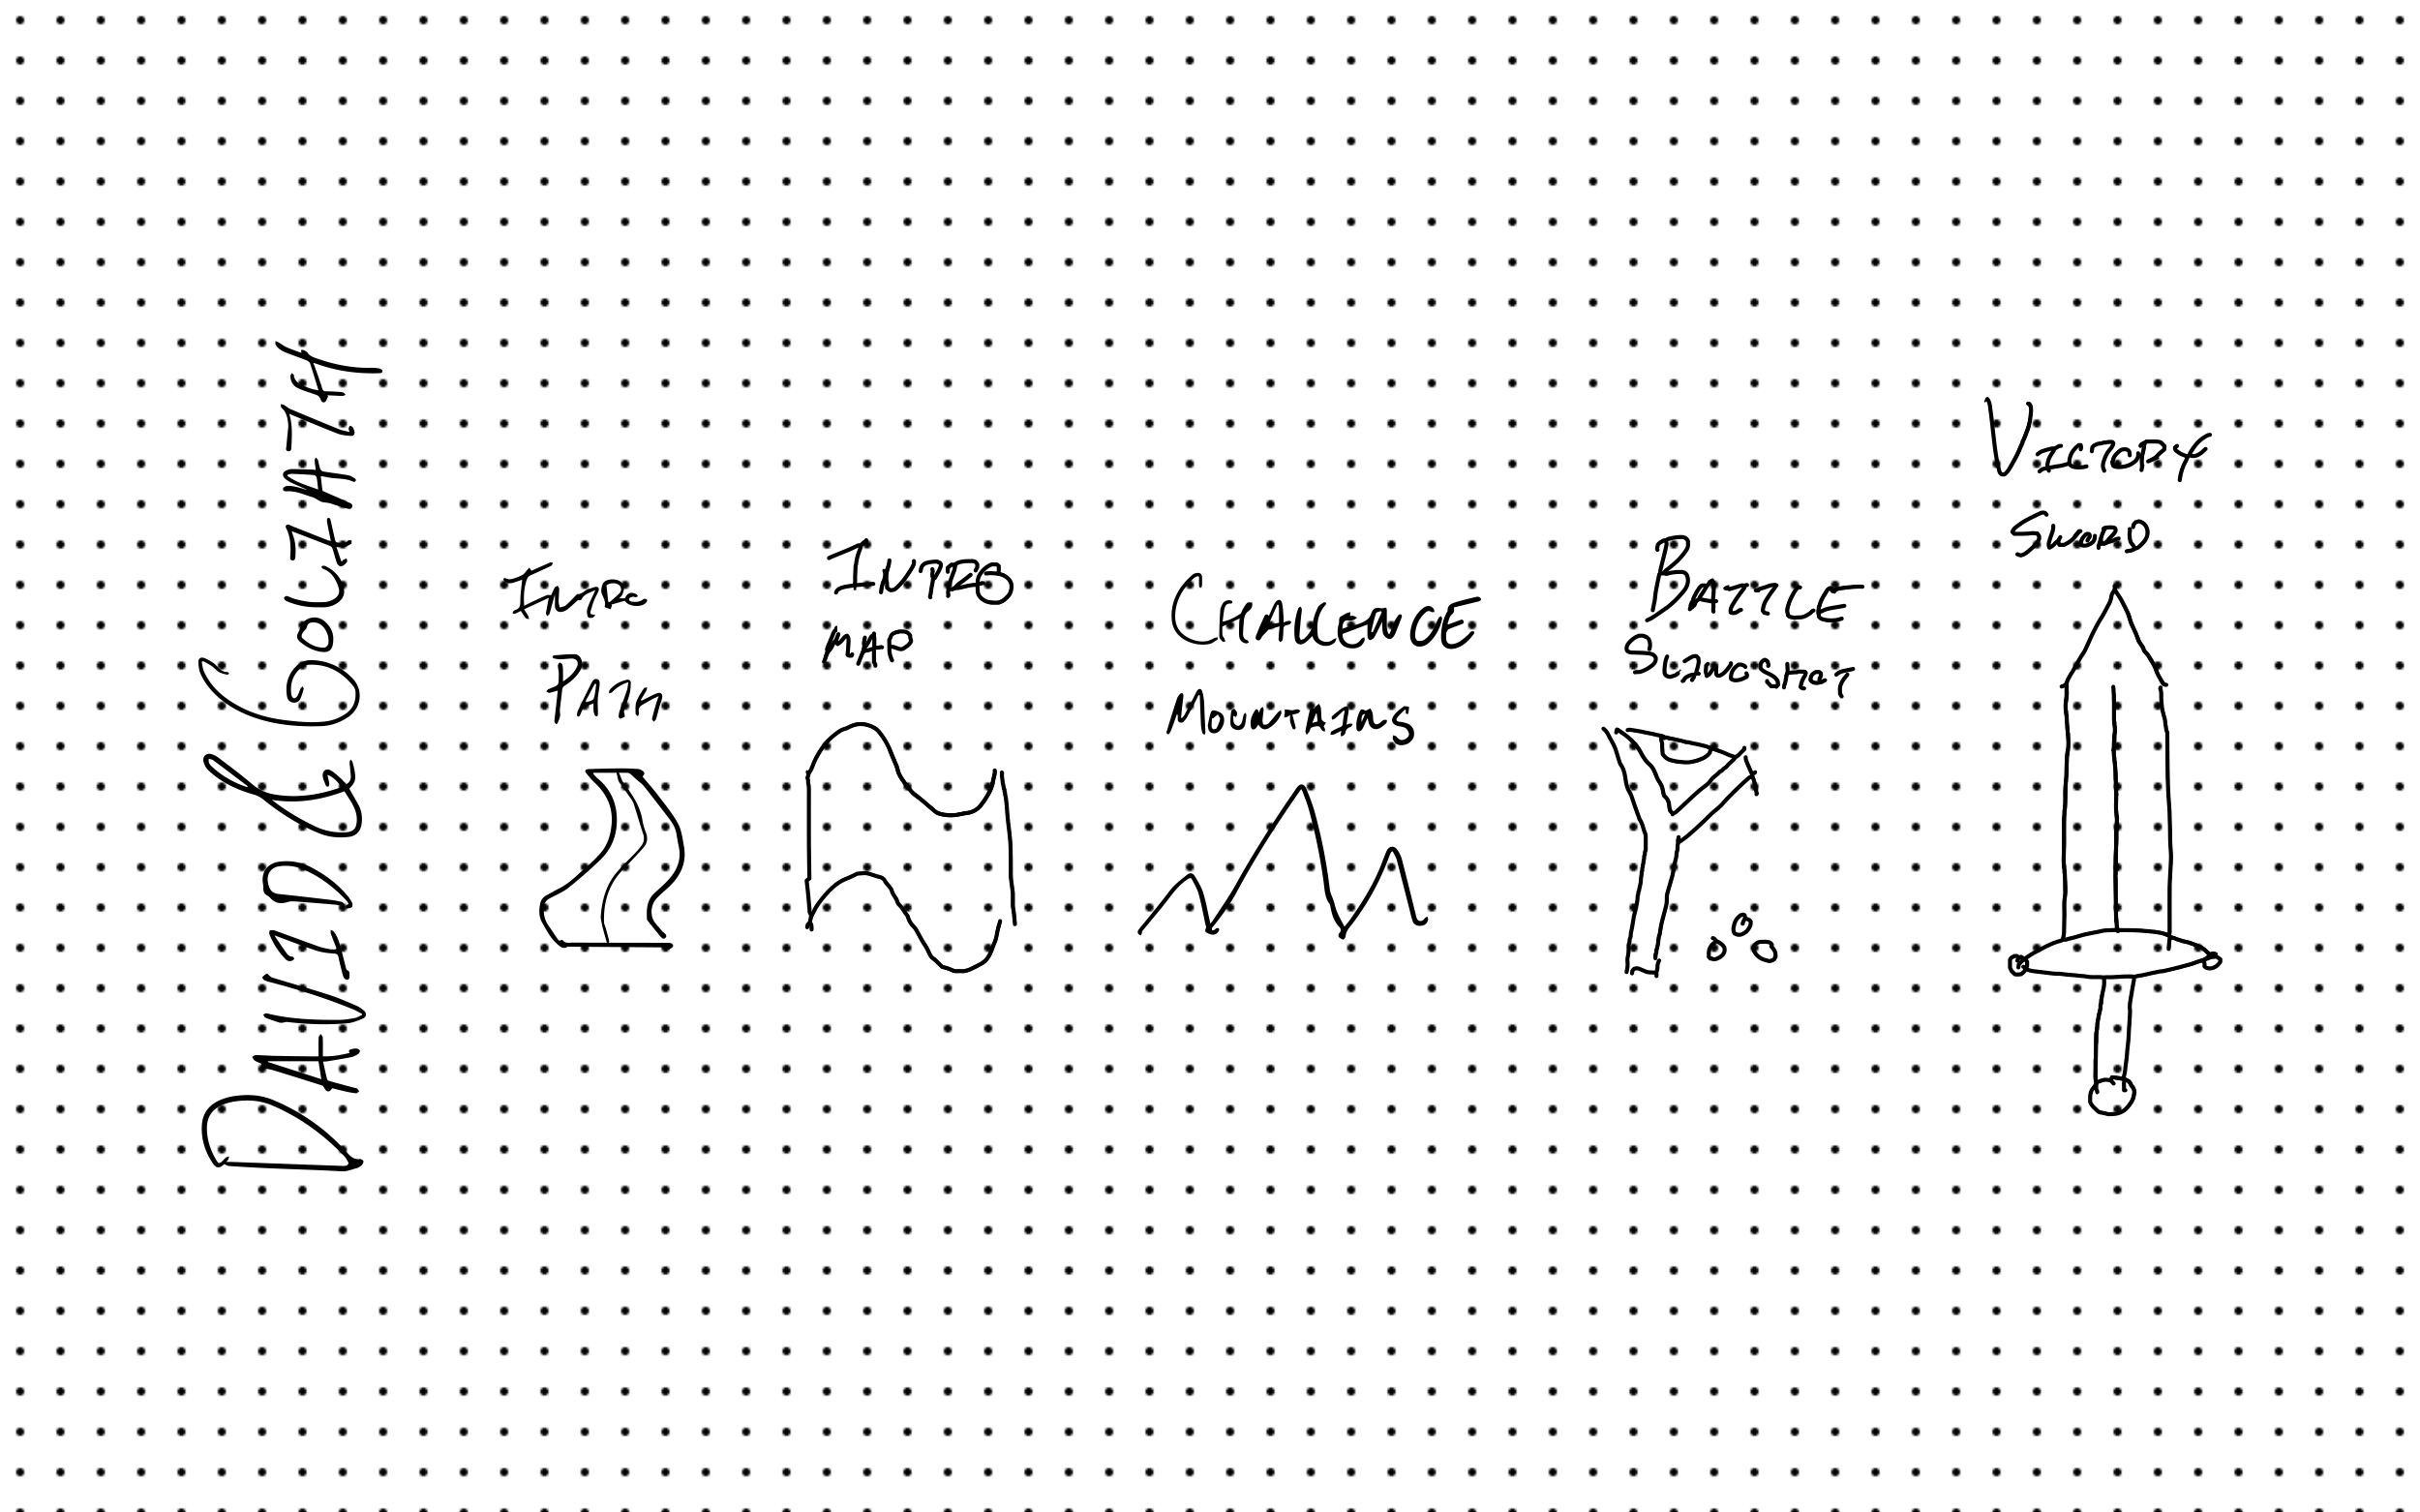 <svg xmlns="http://www.w3.org/2000/svg" width="1200" height="750" fill="none"><path fill="#fff" d="M0 0h1200v750H0z"/><path fill="url(#a)" d="M0 0h1200v750H0z"/><defs><pattern id="a" width="20" height="20" x="0" y="0" patternUnits="userSpaceOnUse"><circle cx="10" cy="10" r="2" fill="#0002"/></pattern></defs><path fill="#000" d="M171.594 389.012c1.69-1.03 2.47-2.37 2.36-4.13-.15-2.26-.45-4.51-.6-6.77-.03-.49.29-1.01.45-1.51.32.38.8.71.93 1.15.45 1.54.88 3.1 1.13 4.68.68 4.34.29 5.47-2.68 8.65 1.51 2.65 3.05 5.27 4.51 7.93 1.6 2.92 2.04 6.05 1.64 9.34-.47 3.83-2.61 6.19-6.48 6.66-5.03.61-9.96.1-14.69-1.83-10.15-4.14-19.27-9.98-27.77-16.85a12.92 12.92 0 0 0-4.48-2.31c-7.56-2.13-14.6-5.25-20.66-10.33-1.06-.89-2.15-1.8-2.94-2.91-.71-1-1.28-2.24-1.46-3.45-.35-2.36 1.51-4.02 3.82-3.42 1.3.34 2.61 1 3.68 1.82 5.64 4.3 11.37 8.52 16.75 13.14 3.21 2.75 6.68 4.32 10.76 5.03 11.23 1.97 22.07.35 32.71-3.34.19-.07.36-.22.65-.41-1.85-2.42-3.63-4.77-6.88-5.9.29 1.24.66 2.47.84 3.72.09.65.07 1.77-.28 1.96-1.08.56-1.39-.52-1.67-1.27-.47-1.23-1.06-2.48-1.2-3.77-.28-2.62 1.74-4.15 4.02-2.85 2.02 1.15 3.72 2.89 5.48 4.47.77.69 1.33 1.6 2.06 2.5Zm-36.75 7.59c.33.27.65.55.99.81 6.41 4.89 13.29 8.97 20.58 12.42 4.73 2.24 9.65 3.14 14.83 2.89 3.9-.19 5.46-1.79 5.67-5.65.32-5.93-3.41-10.07-6.1-14.71-11.73 4.39-23.56 6.27-35.97 4.25v-.01Zm-12.28-6.31c.1-.13.2-.27.31-.4-5.69-4.3-11.37-8.62-17.1-12.88-.59-.44-1.44-.52-2.25-.8-.17 1.87.09 2.56 1.67 4.03 5.03 4.67 10.87 7.94 17.37 10.06v-.01ZM111.184 577.273c-2.49 2.3-4.01 2.19-5.95-.83-3.73-5.8-5.69-12.16-5.09-19.08.45-5.27 3.37-9.17 8.04-11.44 2.59-1.26 5.52-2.08 8.38-2.47 6.43-.88 12.77-.56 18.93 2.02 13.87 5.82 25.91 14.23 35.98 25.36 2.03 2.24 3.66 4.32 7.03 3.9.55-.07 1.66.65 1.71 1.1.07.66-.41 1.58-.95 2.07-.72.65-1.66 1.17-2.6 1.42-2.37.62-4.53 1.65-7.21 1.5-12.06-.69-24.13-1-36.2-1.52-6.53-.28-13.06-.68-19.58-1.09-.76-.05-1.49-.54-2.48-.92l-.01-.02Zm1.03-1.11c1.1 0 1.85-.02 2.61 0l22.27.81c10.8.39 21.6.79 32.41 1.16.83.03 1.71.06 2.47-.2.4-.14.94-1.09.81-1.36-.6-1.2-1.28-2.44-2.2-3.4-10.22-10.63-21.9-19.17-35.54-24.98-5.82-2.48-11.81-2.93-17.93-2.1-2.6.35-5.28 1.01-7.62 2.14-4.28 2.07-6.75 5.61-6.88 10.55-.16 6.08 1.71 11.57 4.77 16.72.87 1.47 1.47 1.53 2.74.38.65-.6 1.19-1.34 1.89-1.87.44-.33 1.09-.36 1.64-.53-.16.51-.28 1.04-.5 1.52-.15.31-.45.56-.92 1.13l-.02.03ZM100.024 328.313c.38 1.62.49 3.359 1.18 4.839 2.55 5.43 6.41 9.811 11.29 13.301 8.55 6.12 18.2 9.32 28.53 10.609 6.72.84 13.46 1.481 20.23.691 3.69-.43 7.12-1.74 10.18-3.84 3.9-2.68 5.24-6.61 4.82-11.16-.09-.98-.68-2.03-1.32-2.81-5.61-6.9-12.75-10.76-21.79-10.3-1.52.08-3.26.96-4.41 2-3.8 3.42-4.96 7.89-4.25 12.86.09.66.66 1.58 1.19 1.73.46.13 1.42-.52 1.75-1.07.69-1.18 1.07-2.54 1.67-3.78.2-.42.69-.7 1.04-1.05.16.46.55.99.44 1.37-.44 1.6-.9 3.199-1.59 4.699-.68 1.49-2.03 2.211-3.69 1.961-1.69-.24-2.67-1.35-2.95-2.97-1.06-6.14.51-11.45 5.2-15.67 3.02-2.71 6.76-2.601 10.42-2.101 6.67.91 12.31 4.03 16.92 8.84 5.5 5.75 4.29 14.861-2.42 19.241-4.02 2.63-8.46 4.23-13.27 4.38-11.66.36-23.18-.6-34.23-4.67-6.99-2.57-13.37-6.211-18.67-11.541-2.92-2.94-5.37-6.25-6.96-10.07-.7-1.68-.9-3.629-.96-5.479-.06-1.81 1.19-2.67 2.91-2.03 1.53.57 2.98 1.45 4.35 2.35.96.63 1.76 1.52 2.59 2.33 1.25 1.22 2.52 2.33 4.46 2.23.32-.02.66.52.99.8-.35.2-.76.64-1.04.57-1.36-.34-2.81-.611-4-1.301-1.32-.77-2.32-2.059-3.59-2.939-1.37-.95-2.89-1.69-4.35-2.52l-.67.48v.02ZM164.744 539.612c-1.44 2.22-2.72 2.12-3.94-.12-.27-.49-.68-1.1-1.16-1.25-8.07-2.57-16.16-5.1-24.26-7.57-1.37-.42-2.82-.61-4.24-.8-1.81-.24-2.03-.52-1.48-2.33-1.14-.55-2.35-1-3.41-1.68-.55-.36-.84-1.13-1.24-1.72.62-.33 1.25-.96 1.87-.95 3.1.04 6.2.32 9.3.38 6.76.14 13.52.2 20.29.28.38 0 .76-.04 1.48-.07 0-3.15-.06-6.24.05-9.32.02-.6.66-1.18 1.01-1.77.36.59 1.01 1.16 1.03 1.76.11 3.04.05 6.09.05 9.33 4.68.2 8.94-.62 13.29-1.67-.76-1.11-.15-1.6.79-1.82.86-.2 1.76-.42 2.61-.33.61.06 1.41.49 1.66.99.17.34-.31 1.31-.76 1.61-.99.67-2.1 1.35-3.25 1.58-4 .82-8.05 1.46-12.08 2.14-.59.1-1.2.09-2.14.15.67 3.02 1.26 5.87 1.97 8.69.1.39.72.81 1.18.94 4.21 1.18 8.44 2.3 12.67 3.43.32.09.74.05.95.24.44.4.77.93 1.14 1.4-.5.35-1.01 1.02-1.48.99-1.59-.11-3.18-.42-4.75-.76-2.37-.52-4.73-1.14-7.17-1.74l.02-.01Zm-6.82-13.36h-25l-.12.33c8.75 2.82 17.51 5.64 26.53 8.55-.51-3.2-.93-5.87-1.41-8.88ZM151.934 242.683c-2.58-1.14-5.18-2.23-7.72-3.45-1.08-.52-2.14-1.21-3-2.04-1.44-1.4-1.13-3.04.69-3.88.84-.39 1.8-.71 2.7-.71 3.37 0 6.73.15 10.1.25.54.02 1.08.1 1.9.19-.22-1.67-.47-3.18-.57-4.69-.03-.49.33-1.01.51-1.52.37.39.94.71 1.08 1.17.44 1.43.63 2.93 1.12 4.34.21.59.87 1.35 1.42 1.44 4.19.7 8.42 1.17 12.61 1.91 1.22.22 2.35 1.06 3.45 1.72.22.13.3.88.13 1.14-.17.26-.84.49-1.11.35-4.18-2.04-8.84-1.27-13.18-2.32-.85-.2-1.73-.27-3.01-.46.29 2.45.54 4.68.83 6.9.03.22.27.49.48.58 4.01 1.78 8.06 3.48 12.03 5.33 1.03.48 2.87.86 2.19 2.54-.59 1.47-2.14.76-3.25.45-2.4-.65-4.78-1.4-7.14-2.2-1.6-.55-3.41-.45-4.83-.92-1.36-.46-2.68-1.71-4.25-2.2-.11-.03-.21-.06-.32-.1-4.1-1.23-8.03-3.15-12.49-2.88-.91.05-2.2-.08-1.95-1.36.11-.58 1.32-1.28 2.06-1.33 1.41-.09 2.86.14 4.26.45 1.77.38 3.49.97 5.24 1.47 0-.05 0-.11.01-.16l.01-.01Zm5.83.06c-.25-2.22-.38-4.1-.74-5.93-.1-.5-.86-1.2-1.36-1.24-3.69-.29-7.39-.47-11.08-.61-.66-.02-1.33.31-1.99.48-.03.17-.05.34-.08.51 4.41 3.32 9.71 4.72 15.25 6.79ZM172.894 448.272c-.4-.65-.64-1.22-1.04-1.64-6.12-6.56-13.11-11.93-21.39-15.48-3.89-1.67-8-2.19-12.21-1.55-3.46.53-5.7 3.28-5.53 6.77.04.77.2 1.54.37 2.29.64 2.76 2.16 4.37 5.18 4.67 8.76.89 17.51 1.93 26.25 2.97 1.75.21 3.5.56 5.2 1.02.44.12.7.89 1.05 1.36-.57.15-1.15.46-1.71.42-.87-.05-1.72-.42-2.59-.49-6.9-.58-13.8-1.15-20.7-1.65-1.07-.08-2.21.03-3.23.35-3.33 1.04-6.22.63-8.59-2.13-.38-.45-.92-.8-1.43-1.1-1.38-.81-2.03-1.96-1.95-3.58.04-.76-.05-1.54-.18-2.3-.99-5.87 2.36-10.25 8.29-10.95 5.75-.68 11.17.39 16.22 3.13 6.57 3.57 12.55 7.95 17.36 13.74.91 1.1 1.76 2.3 2.37 3.59.28.6.19 1.85-.23 2.18-.64.51-1.72.48-2.6.67-.09-.5-.35-1.04-.23-1.48.09-.31.7-.46 1.31-.83l.01.02ZM162.734 196.583c-.58 1-.98 2.61-1.79 2.86-1.57.49-1.79-1.33-2.44-2.36-.32-.51-.91-.98-1.48-1.2-3.04-1.14-6.21-1.99-9.15-3.34-2.45-1.12-3.89-3.28-3.83-6.13.01-.49.47-.96.72-1.45.35.4.96.78 1 1.21.15 1.79 1.12 3 2.54 3.88 2.79 1.73 5.77 2.93 9.61 3.48-1.44-4.69-2.72-9.02-4.15-13.3-.22-.65-1.07-1.27-1.77-1.55-3.29-1.31-6.65-2.45-9.95-3.75-2.13-.84-4.17-1.91-5.34-4.01-.26-.47-.11-1.17-.15-1.76.51.2 1.05.33 1.52.6 1.38.8 2.65 1.81 4.1 2.45 2.38 1.05 4.86 1.86 7.32 2.78-.09-.53-.18-1-.26-1.47.51.04 1.1-.06 1.53.15.68.34 1.44.76 1.85 1.36.99 1.43 2.43 1.98 3.96 2.53 8.79 3.15 17.8 4.99 27.18 4.82 1.44-.03 2.89.06 4.3.31.61.11 1.54.71 1.6 1.18.13 1.11-.86 1.17-1.75 1.19-10.46.33-20.68-.98-30.57-4.52-.56-.2-1.13-.36-2.01-.65.53 1.38.98 2.48 1.37 3.6 1.05 3.04 2.14 6.06 3.09 9.13.32 1.03.79 1.41 1.85 1.42 1.94 0 3.88.12 5.81.24.94.06 1.9.11 2.79.38.44.13.74.73 1.11 1.12-.49.2-.98.58-1.46.57-2.51-.07-5.02-.23-7.53-.36.13.2.26.41.39.61l-.01-.02ZM179.514 502.772c-1.44-.75-2.84-1.62-4.34-2.23-13.14-5.38-26.65-9.69-40.38-13.3-1.23-.32-2.5-.6-3.64-1.14-.52-.24-1.19-1.43-1.09-1.54a8.49 8.49 0 0 1 2.36-1.81c.17-.09.79.75 1.24 1.11.42.34.86.74 1.36.9 9.38 2.85 18.8 5.55 28.13 8.54 4.52 1.45 8.9 3.4 13.28 5.26 1.41.59 2.75 1.47 3.92 2.46 1.59 1.35 1.48 3.22-.42 4.04-2.51 1.09-5.19 2.16-7.86 2.38-9.86.83-19.72.5-29.55-.66-.83-.1-1.72.29-2.58.36-.53.05-1.11.04-1.61-.13-2.26-.74-4.53-1.49-6.73-2.39-.49-.2-.75-.99-1.11-1.51.6-.22 1.28-.76 1.79-.63 11.67 2.94 23.58 3.27 35.51 3.26 2.69 0 5.4-.45 8.06-.92 1.25-.22 2.41-.98 3.61-1.49.02-.19.03-.38.05-.57v.01ZM166.835 470.253c-.95-2.46-1.94-4.91-2.82-7.4-.18-.51 0-1.15 0-1.74.48.25 1.11.39 1.43.78 2.23 2.74 2.96 6.14 3.88 9.42.82 2.93 1.51 5.9 2.27 8.84.08.31.22.77.44.86 1.86.68 1.13 2.31 1.28 3.57.05.39-.47 1.13-.84 1.21-.48.11-1.23-.14-1.57-.5-.47-.5-.77-1.23-.95-1.91-.75-2.89-1.49-5.79-2.11-8.71-.27-1.26-.66-1.71-2.12-1.81-3.01-.22-6.1-.54-8.94-1.49-6.97-2.32-13.82-5.01-20.55-7.5 0-.02.08.39.31.72 1.77 2.61 3.53 5.23 5.37 7.79.73 1.02 1.54 2.03 3.07 1.98.3 0 .79.58.88.96.06.25-.4.76-.73.92-1.28.61-2.54.42-3.53-.59-3.49-3.57-6.13-7.71-7.99-12.33-.22-.55-.03-1.81.25-1.91.73-.25 1.7-.24 2.44.03 7.29 2.61 14.54 5.34 21.84 7.93 1.81.64 3.74.99 5.64 1.35.83.16 1.72.03 2.59.03.15-.18.3-.35.45-.53l.01.03ZM169.764 278.222c.15-.22.26-.529.47-.639.52-.27 1.08-.441 1.63-.651.09.59.47 1.42.22 1.72-.69.84-1.55 1.79-2.53 2.09-1.28.38-2.21-.729-2.6-1.849-.78-2.24-1.32-4.57-2.06-6.82-.17-.52-.66-1.131-1.15-1.321-6.07-2.38-12.18-4.7-18.27-7.03-.19-.07-.4-.119-.8-.239.28.88.48 1.6.74 2.31 1.2 3.36 1.31 6.84 1.04 10.35-.07.94-.29 1.88-1.51 1.75-1.16-.12-1.06-1.061-1.01-1.921.3-4.85.23-9.64-2.07-14.13-.56-1.1.17-1.89 1.38-1.61.64.15 1.22.511 1.84.761 5.76 2.28 11.53 4.57 17.3 6.84.45.18.94.249 1.69.439-.68-3.32-1.36-6.43-1.93-9.55-.11-.59.02-1.659.36-1.819 1.03-.47 1.29.51 1.47 1.25.75 3.23 1.43 6.469 2.2 9.689.1.42.51 1.03.85 1.09 1.95.34 3.94.821 5.62-.919.28-.3 1.14-.051 1.73-.051-.07.59.07 1.511-.25 1.711-1.06.68-2.25 1.299-3.47 1.579-1.1.26-2.31.05-3.8.05.83 2.43 1.6 4.731 2.38 7.021.18-.03.36-.06.55-.09l-.02-.011ZM143.424 205.132c1.65 5.5 1.37 10.77 1.09 16.02-.06 1.03.16 2.76-1.56 2.58-1.65-.17-.97-1.74-.9-2.73.22-3.02.59-6.03.85-9.05.07-.77.04-1.56-.06-2.32-.36-2.78-.93-5.44-3.26-7.4-.37-.31-.24-1.22-.35-1.85.58.16 1.23.22 1.74.51 1.05.6 1.95 1.5 3.05 1.96 8.06 3.4 16.14 6.76 24.25 10.05 1.51.61 3.17.84 5.07 1.32-.23-.84-.49-1.3-.45-1.74.04-.47.36-.93.55-1.39.46.2 1.07.28 1.35.63.41.49.63 1.16.85 1.79.57 1.67-.2 2.84-1.98 2.65-2.14-.22-4.37-.41-6.34-1.17-7.43-2.89-14.77-6-22.14-9.04-.5-.21-.99-.46-1.78-.82h.02ZM158.244 301.122c-5.48.15-10.41-.76-15.16-2.63-.56-.22-1.19-.43-1.62-.82-.35-.32-.74-1.07-.59-1.34.22-.41.99-.89 1.38-.78 1.44.4 2.79 1.17 4.24 1.53 2.3.58 4.64 1.13 7 1.37 2.47.25 4.99.23 7.47.08 1.34-.08 2.75-.48 3.94-1.1 3.2-1.67 3.99-3.81 2.63-7.19-1.37-3.39-3.18-6.49-6.83-7.97-.31-.12-.64-.26-.87-.48-.21-.21-.31-.54-.45-.81.31-.16.64-.48.94-.46.54.04 1.11.18 1.59.44 4.19 2.24 7.2 5.5 8.45 10.18.87 3.27-.17 5.82-2.96 7.8-2.91 2.06-6.13 2.38-9.15 2.17l-.01.01ZM165.254 317.083c0 5.4-2.16 7.109-7.44 5.879-3.36-.79-6.29-2.43-8.91-4.62-1.85-1.54-2.01-3.069-.79-5.139.24-.41.4-.89.54-1.35 1.81-6.05 8.31-7.131 12.19-3.851 2.77 2.34 4.53 5.291 4.42 9.081h-.01Zm-2.32.539c-.11-.83-.09-1.69-.33-2.47-1.24-3.92-4-7.279-8.66-6.359-.51.1-1.06.57-1.36 1.03-.39.58-.46 1.379-.84 1.959-.57.87-1.45 1.571-1.91 2.481-.29.56-.36 1.729 0 2.049 3.14 2.81 6.62 5.04 11.07 4.81.6-.03 1.34-.789 1.7-1.399.33-.57.25-1.391.35-2.101h-.02ZM294.141 383.679c.78.82 1.49 1.72 2.36 2.44 5.25 4.34 8.41 10.12 9.15 16.64 1 8.79-1.21 17.08-7.8 23.45a221.18 221.18 0 0 1-15.97 14c-2.82 2.24-6.3 3.64-9.5 5.38-1.8.98-2.5 2.52-2.67 4.48-.29 3.34.44 6.36 2.41 9.1 1.52 2.11 2.88 4.32 4.37 6.45.39.55.9 1.2 1.76.53.16-.12.66-.09.76.05 1.3 1.76 3.21 1.22 4.9 1.22 15.45.06 30.9.07 46.35.1.83 0 1.68-.02 2.47.19.44.12.95.63 1.06 1.07.09.33-.28.96-.62 1.21-.67.47-1.44.84-2.22 1.1-.31.1-1.06-.14-1.1-.33-.25-1.22-1.14-.97-1.93-.98-15.23-.12-30.46-.23-45.69-.34-.28 0-.62-.11-.82.02-2.11 1.35-3.61.02-4.99-1.24-1.29-1.19-2.54-2.49-3.52-3.94-1.55-2.29-2.93-4.7-4.24-7.13-1.52-2.83-1.38-5.9-.82-8.93.34-1.81 1.34-3.28 3-4.19 2.18-1.2 4.34-2.43 6.55-3.56 5.08-2.57 8.94-6.69 13.17-10.34 2.55-2.2 5.01-4.56 7.23-7.1 3.51-4.02 4.99-9.02 5.48-14.19.77-8.21-2.31-15.01-8.28-20.61-1.53-1.43-2.86-3.08-4.21-4.69-.34-.41-.71-1.2-.53-1.54.2-.38 1-.61 1.54-.63 5.26-.16 10.52-.31 15.78-.36 2.82-.02 5.64.15 8.45.28.6.03 1.26.14 1.76.43.67.39 1.56.9 1.72 1.53.15.57-.56 1.35-.84 1.93 2.44 2.9 5.13 5.88 7.55 9.07 3.48 4.58 7.22 9.06 9.96 14.08 1.81 3.33 2.27 7.47 2.97 11.31 1.57 8.61-2.01 15.3-8.23 20.9-1.81 1.63-3.7 3.2-5.33 4.99-2.48 2.72-2.98 6.36-2.07 9.52.73 2.53 3.19 4.56 4.9 6.79.2.26.5.43.75.65.75.65 1.8 1.34.89 2.44-.93 1.12-1.89.25-2.51-.48-2.2-2.62-4.31-5.3-6.44-7.98-.19-.25-.32-.61-.33-.93-.16-4.48-.12-8.9 3.46-12.35 2.87-2.76 6.01-5.31 8.48-8.4 3.38-4.22 5.11-9.15 3.92-14.74-.47-2.22-.86-4.46-1.24-6.7-.47-2.77-1.83-5.1-3.49-7.27-4.16-5.46-8.35-10.9-12.63-16.26-.98-1.22-2.37-2.11-3.56-3.17-1.02-.91-1.99-1.88-3.04-2.76-.38-.32-.9-.65-1.35-.66-5.64-.04-11.29-.03-16.94-.03-.09.16-.18.33-.27.49l.03-.01Z"/><path fill="#000" d="M297.852 455.089c.54-8.34 2.51-16.1 8-22.55 2.87-3.37 6.13-6.4 9.18-9.62 1.06-1.12 2.1-2.29 3.01-3.54 1.31-1.8 1.63-3.68.85-5.94-1.7-4.97-3.05-10.07-4.73-15.05-.47-1.41-1.56-2.62-2.41-3.89-.82-1.23-1.71-2.42-2.56-3.64-.41-.59-.64-1.36-1.17-1.79-1.78-1.45-1.64-3.65-2.29-5.53-.06-.18.14-.57.32-.66.18-.09.63-.02.72.12.31.5.52 1.06.76 1.6.52 1.17.83 2.49 1.57 3.5 4.22 5.7 8.32 11.41 9.47 18.69.34 2.17 1.08 4.3 1.82 6.39.9 2.55.56 4.89-1.12 6.88-2.28 2.7-4.77 5.23-7.17 7.82-1.73 1.87-3.59 3.64-5.2 5.6-5.69 6.94-7.66 15.09-7.39 23.89.03.85.52 1.68.76 2.53.62 2.24 1.28 4.47 1.79 6.73.09.41-.45.96-.69 1.44-.21-.37-.5-.72-.61-1.12-.67-2.34-1.34-4.67-1.93-7.03-.4-1.59-.66-3.22-.98-4.83ZM258.281 302.929c-1 .49-1.97 1.03-3 1.43-.31.12-.77-.14-1.16-.22.15-.37.23-.78.46-1.09.19-.25.53-.43.83-.52 2.22-.64 2.6-2.1 2.6-4.32 0-3.6.58-7.21.91-10.74-1.3.44-2.94 1.06-4.62 1.53-1.63.46-3.21.33-4.41-1.08-.2-.23-.3-.78-.16-1 .13-.21.74-.36.96-.23 1.9 1.1 3.67.3 5.43-.33 1.09-.39 2.23-.78 3.17-1.42.8-.54 1.36-1.45 2.03-2.19.38-.42.77-.84 1.15-1.26.33.47.66.94 1.07 1.53 2.95-1.31 6.06-2.73 9.21-4.07.39-.17.95.06 1.44.11-.26.5-.4 1.26-.81 1.46-3.39 1.64-6.81 3.21-10.25 4.74-1.05.47-1.6 1.17-1.96 2.25-1.37 4.12-1.56 8.32-1.26 12.87 1.8-.88 3.41-1.71 5.05-2.47 2.06-.96 4.11-1.93 6.22-2.78.56-.23 1.29-.03 2.12-.03.5-1.07 1.07-2.46 1.8-3.74.25-.43.92-.62 1.4-.92.28.5.79 1 .78 1.49-.02 2.16-.27 4.31-.28 6.47 0 .93.36 1.87.56 2.81 1-.32 2.23-.39 2.97-1.02 1.86-1.59 3.51-3.45 5.24-5.19.15-.15.32-.46.45-.45 2.5.33 3.76-2.18 5.95-2.59.91-.17 1.77-.66 2.68-.86 1.73-.37 2.52.48 1.87 2.11-.59 1.49-1.5 2.85-2.08 4.34-.73 1.9-1.29 3.86-1.87 5.81-.1.33.05.74.09 1.08.14.04.2.05.25.07l2.19.54c-.44.38-.82.93-1.33 1.12-1.11.4-2.4.47-2.71-.96-.26-1.2-.31-2.63.09-3.76.92-2.59 2.18-5.06 3.3-7.58.12-.28.23-.57.5-1.24-2.72 1.33-5.46 1.83-6.81 4.6-.21.43-1.16.49-1.85.41-1.68 1.51-3.31 3.08-5.07 4.49-.75.6-1.73 1.05-2.67 1.24-2.14.42-3.58-.8-3.59-2.99-.01-1.82.14-3.64-.04-5.54-.58 2.1-1.15 4.2-1.73 6.3-.31 1.12-.55 2.27-.97 3.35-.16.42-.72.68-1.09 1.01-.22-.49-.68-1.02-.61-1.46.38-2.46.89-4.89 1.4-7.58-3.99 1.85-7.94 3.68-12.24 5.67.77 1.24 1.46 2.26 2.05 3.34.25.45.27 1.03.4 1.54-.56-.16-1.32-.14-1.63-.51-.88-1.05-1.57-2.25-2.44-3.56l.02-.01ZM276.581 342.429c-1.57.44-2.87.9-4.21 1.13-.45.08-1-.41-1.51-.64.36-.4.65-.98 1.1-1.17 5.77-2.46 4.94-1.47 5.13-7.47.04-1.39-.43-2.78-.47-4.18-.01-.54.53-1.09.82-1.63.46.3 1.18.5 1.33.92.3.81.36 1.73.38 2.6.05 1.86.02 3.72.02 5.92 3.05-2.04 5.52-4.23 6.93-7.3 1.07-2.33-.24-4.1-2.76-4.05-1.88.04-3.75.33-5.62.36-1.07.01-2.15-.24-3.2-.48-.24-.06-.5-.57-.52-.89-.01-.18.42-.55.68-.57 3.47-.24 6.96-.7 10.41-.55 3.09.13 4.6 4.57 2.81 7.73-1.87 3.31-4.64 5.77-7.79 7.79-.95.61-1.28 1.3-1.38 2.4-.3 3.2-.79 6.37-1.11 9.57-.1 1.03.3 2.13.12 3.13-.23 1.27-.81 2.48-1.31 3.68-.07.17-.77.3-.85.21-.3-.41-.7-.93-.66-1.37.18-2.26.5-4.51.75-6.77.31-2.74.6-5.49.91-8.38v.01ZM309.791 297.899c-2.21.64-4.41 1.27-6.61 1.9.08.14.17.27.25.41l-.63 1.92c-.93-.34-1.87-.67-2.79-1.03-.1-.04-.19-.31-.16-.44.66-2.46-.78-4.35-1.51-6.49-.45-1.35-.04-3.22.55-4.63.78-1.88 3.9-2.64 6.7-2.03 2.14.46 3.7 1.91 3.82 4.03.06 1.12-.43 2.32-.87 3.4-.25.62-.9 1.07-1.52 1.78h2.9c1.09-2.73 2.96-3.44 5.65-2.06.35.18.53.7.79 1.07-.41.15-.81.41-1.23.43-.42.02-.89-.36-1.27-.27-.65.15-1.58.37-1.79.84-.47 1.02.37 1.48 1.29 1.61 1.85.25 3.65.19 5.27-.92.27-.19.56-.49.85-.49.44 0 1 .09 1.27.37.19.19.14.87-.06 1.16-1.95 2.89-8.75 2.72-10.9-.55v-.01Zm-8.18.49c.23.07.47.13.7.2 1.63-1.47 3.34-2.86 4.88-4.43 1.22-1.24.99-3.08-.29-4.09-1.67-1.33-5.01-1-6.17.29.32 2.87.6 5.45.88 8.03ZM318.221 347.429c1.02-.52 2.04-1.06 3.07-1.56 1.39-.68 2.76-1.43 4.2-1.99 2.16-.83 3.26.1 2.81 2.38-.24 1.24-.81 2.41-1.15 3.63-.63 2.23-1.17 4.48-1.85 6.69-.16.52-.73.91-1.12 1.35-.3-.5-.95-1.09-.85-1.5.61-2.63 1.36-5.23 2.11-7.82.29-.99.69-1.95 1.21-3.39-1.27.58-2.11.92-2.9 1.34-1.66.89-3.29 1.82-4.92 2.76-1.95 1.13-2.3 2.01-2.01 4.25.07.52-.31 1.1-.48 1.66-.41-.43-1.17-.86-1.17-1.29-.01-2.01-.23-4.17.41-6 .82-2.35 2.35-4.46 3.69-6.59.23-.37 1.06-.37 1.61-.54-.1.54-.07 1.14-.33 1.59-.88 1.57-1.85 3.08-2.78 4.62.15.14.3.28.45.41ZM294.331 348.769c-1.78.75-3.22 1.29-4.58 1.98-.43.21-.73.79-.96 1.26-.46.94-.8 1.94-1.28 2.87-.14.27-.64.55-.88.49-.24-.06-.54-.57-.52-.86.05-.71.15-1.46.45-2.09 2.19-4.58 4.4-9.16 6.7-13.68.56-1.09 1.38-2.46 2.89-1.98 1.44.45 1.23 2.02 1.14 3.17-.17 2.2-.75 4.37-.86 6.56-.13 2.56.07 5.13.07 7.7 0 .37-.28.74-.43 1.1-.37-.16-.94-.21-1.08-.48-.33-.68-.59-1.44-.65-2.19-.1-1.14-.03-2.3-.03-3.85h.02Zm-4.04-.87c.15.15.29.3.44.45 1.25-.6 3.26-.92 3.61-1.86.85-2.26.93-4.82 1.32-7.25l-.69-.18c-1.56 2.95-3.12 5.9-4.69 8.85l.01-.01ZM311.581 338.259c-3.46 1.13-5.87 2.77-8 4.92-.37.38-1.03.47-1.56.69.06-.55-.09-1.27.21-1.63 2.23-2.77 5.19-4.42 8.64-5.15 1.07-.23 1.96.43 1.92 1.55-.06 1.86-.16 3.76-.62 5.55-.74 2.83-1.83 5.57-2.69 8.37-.15.49.14 1.12.21 1.68.05.4.22 1.04.06 1.15-.65.44-1.4.8-2.16.99-.2.05-.84-.66-.83-1 .04-.98.19-1.99.51-2.91 1.16-3.4 2.46-6.76 3.6-10.17.37-1.11.43-2.34.72-4.03l-.01-.01ZM399.61 382.37c.22-.2.37-.35.57-.54.27.14.55.27.81.4.11-.07.24-.11.28-.19 1.01-2.3 1.85-4.69 3.04-6.89 1.22-2.24 2.52-4.46 4.22-6.43 1-1.16 1.98-2.34 3.12-3.33 1.82-1.59 3.57-3.35 5.89-4.24 1.97-.75 3.86-1.66 5.8-2.47.71-.29 1.54-.39 2.32-.41 1.46-.05 2.93-.17 4.35.32 2.01.69 4.07 1.29 5.63 2.9 1.67 1.73 3.1 3.61 4.26 5.73.6 1.08 1.22 2.15 1.75 3.27.72 1.54 1.32 3.11 1.9 4.71.32.87.99 1.59 1.03 2.57.96 1.22 1.21 2.73 1.6 4.16.55 2.01 1.71 3.64 2.86 5.31.81 1.17 1.66 2.32 2.53 3.43.86 1.09 1.83 2.15 3.08 2.91.86.53 1.54 1.35 2.36 1.95 1.78 1.28 3.14 3.07 5.09 4.15.56.31.96.91 1.42 1.39 1.07 1.1 2.45 1.48 3.9 1.84 1.84.45 3.69.25 5.53.28.67 0 1.35.22 2.06-.26.51-.35 1.3.05 2.02-.32.76-.38 1.77-.24 2.66-.4 1.82-.33 3.51-.97 4.88-2.27 1.33-1.25 2.26-2.81 3.28-4.3 1.28-1.88 2.24-3.93 3.11-6.03.26-.62-.22-1.35.43-1.82.26-1.59.68-3.15 1.04-4.73.07-.32.01-.66.01-.98.81-.68.81-.67 1.59-.07.4 1.93-.3 3.71-.75 5.49-.14.55 0 1.09-.2 1.57-.59 1.53-1.02 3.12-1.86 4.55-1.19 2.03-2.42 4.02-3.84 5.91-1.33 1.77-2.99 2.92-4.92 3.8-.6.27-1.24.49-1.94.56-.84.1-1.66.41-2.53.3-.63.81-1.75-.14-2.39.67-1.95.18-3.91.62-5.84.29-1.59-.27-3.25-.26-4.75-.95-.42-.19-.94-.28-1.24-.59-1.76-1.77-3.87-3.13-5.66-4.89-1.5-1.46-3.36-2.56-5.03-3.85-.61-.47-1.16-1.03-1.66-1.6a64.849 64.849 0 0 1-5.54-7.35c-.5-.77-.92-1.61-1.27-2.47-.34-.81-.42-1.7-.71-2.53-.31-.93-.64-1.86-1.06-2.72-.96-1.94-1.73-3.95-2.46-5.97-.65-1.81-1.53-3.49-2.52-5.11-.88-1.44-1.93-2.79-3.05-4.06-1.29-1.46-2.13-1.91-3.8-2.45-1.87-.61-3.87-.89-5.88-.65-1.44.18-2.76.83-4.08 1.38-.52.22-.99.49-1.57.63-1.27.3-3.74 1.91-4.86 2.73-1.56 1.14-2.9 2.51-4.18 3.92-1.2 1.32-2.34 2.7-3.2 4.32-.78 1.45-1.78 2.8-2.46 4.31-1.09 2.43-2.17 4.87-3.11 7.36-.18.49-.54.77-.75 1.28.11.18.32.39.35.62.14 1.39.33 2.79.33 4.19.03 9.48.01 18.97.01 28.45.68 5.71.14 11.45.37 17.15-.47.18-.89.34-1.4.53.13.8-.24 1.57.36 2.24.06.06 0 .22 0 .33.11 1.67.2 3.35.34 5.02.06.73.41 1.42.34 2.19-.06.73.05 1.45.25 2.21.26.99.06 2.09.06 3.14l.48.48c.4-.41 1.02-.68.85-1.43.69-1.15 1.26-2.42 2.11-3.44 1.97-2.36 3.65-4.97 5.98-7.02 1.41-1.24 2.81-2.52 4.33-3.62 1.03-.74 2.22-1.36 3.43-1.72.87-.26 1.59-.72 2.4-1.06 1.18-.5 2.34-1.04 3.7-1.64.9-.15 2.01.01 3.15-.28 1.33-.35 2.79.18 4 .69 1.2.51 2.45.79 3.65 1.23 1.87.7 2.3.74 3.58 2.54.77 1.08 1.64 2.09 2.46 3.15.29.37.71.74.79 1.16.3 1.54 1.23 2.73 2.04 3.99.09.13.27.23.31.37.44 1.48 1.11 2.79 2.25 3.91 1.05 1.03 1.62 2.45 2.57 3.6.56.68 1.01 1.5 1.28 2.46.42 1.51 1.53 2.74 2.55 3.92.98 1.13 1.65 2.4 2.35 3.69 1.07 1.95 2.14 3.92 3.43 5.73.92 1.29 1.4 2.77 2.2 4.1.49.82.83 1.7 1.85 2.05.28.09.48.45.71.68l3.12 3.15c1.52.51 2.9.68 4.16 1.39.88.5 1.91.86 3.02.74.66-.07 1.33-.04 1.99 0 2.13.09 3.99-.64 5.76-1.78.63-.41 1.44-.55 2.12-.9 1.16-.61 2.31-1.22 3.27-2.16 1.58-1.54 2.53-3.45 3.28-5.47.32-.87.64-1.73 1-2.58.44-1.04.83-2.1 1.23-3.15.06-.14.09-.3.1-.46.23-2.03.52-4.02 1.27-5.96.69-1.76.55-1.81 1.19-2.47.23.13.45.25.83.46.25.82-.33 1.66-.52 2.55-.24 1.12-.6 2.2-.83 3.33-.43 2.12-.67 4.3-1.74 6.26-.39.71-.62 1.52-.87 2.3-.7 2.19-1.79 4.21-3.2 5.97-.82 1.02-2.13 1.7-3.31 2.37-1.47.84-3 1.58-4.56 2.24-1.44.61-2.88 1.26-4.53 1.12-1.05-.09-2.11-.08-3.16 0-.79.06-1.5-.2-2.13-.5-1.36-.64-2.76-1.12-4.2-1.5-.65-.17-1.16-.47-1.61-.94-.54-.56-1.08-1.12-1.65-1.64-.88-.8-1.8-1.55-2.68-2.36-.94-.88-1.5-1.95-1.97-3.18-.57-1.48-1.57-2.79-2.39-4.17-.74-1.25-1.5-2.48-2.2-3.75-.7-1.26-1.32-2.57-2.05-3.81-.27-.46-.77-.8-1.16-1.19-1.02-1.02-1.67-2.23-2.16-3.6-.36-1.01-.77-2.05-1.6-2.84-.22-.2-.3-.54-.48-.79-.8-1.13-1.5-2.34-2.56-3.28-.44-.39-.89-1.04-.91-1.58-.04-1.01-.71-1.65-1.16-2.36-.54-.85-.96-1.68-1.3-2.64-.43-1.22-1.31-2.27-2.2-3.24-.54-.59-1.11-1.14-1.41-1.92-.41-1.06-1.47-1.43-2.37-1.62-1.68-.36-3.23-1.08-4.87-1.53-.37-.1-.72-.17-1.08-.18-1.5-.02-2.99 0-4.4 0-1.7.8-3.29 1.65-4.96 2.31-1.94.77-3.75 1.7-5.43 2.97-1.99 1.5-3.65 3.33-5.34 5.11-1.47 1.54-2.83 3.22-3.98 5-.91 1.41-1.69 2.95-2.12 4.6-.21.78-.68 1.39-1.02 2.46.25 1.45.5 3.26.26 5.14H402v-2.11c-.29-.22-.53-.41-.95-.72-.07.6-.11 1-.15 1.41l-.18-.18c-.12.25-.24.5-.51 1.07-.21-.53-.32-.79-.51-1.27.08-.27.23-.92.48-1.54.26-.62.62-1.19 1.1-2.11-.1-1.45-.06-3.32-.42-5.11-.2-.97-.17-1.92-.27-2.87-.08-.79-.21-1.57-.33-2.36-.12-.78.31-1.64-.32-2.36-.05-.06 0-.22 0-.33-.14-2.17-.28-4.34-.43-6.56.43-.32.82-.62 1.09-.83V391.9c0-1.57-.56-3.1-.34-4.69-.54-.67-.27-1.45-.33-2.19-.04-.58.12-1.17-.31-1.71-.16-.2-.03-.63-.03-.9l.02-.04ZM484.12 291.191l-.51-.51c-3.91.05-7.64 1.53-11.52 2.45-.19-.19-.33-.34-.49-.48-.16-.14-.33-.27-.61-.5 1.29-.98 2.43-1.95 3.67-2.77 1.49-.98 2.93-2.04 4.37-3.09.82-.6 1.58-1.27 2.46-1.98.17.14.37.3.58.48-.04.09-.05.18-.1.24-.82.94-1.86 1.6-2.85 2.34-1.23.93-2.44 1.88-3.64 2.84-.18.14-.27.41-.54.86 3.07-.74 5.87-1.51 8.87-1.78.1-.24.29-.52.31-.81.14-2.3 1.03-4.23 2.62-5.91 1.01-1.07 2.21-1.85 3.4-2.67.45-.3 1.07-.36 1.61-.52.34-.1.69-.2.84-.24.78.12 1.4.22 2.11.33l1.04 1.04v3.5c1.74-.02 3.1.69 4.17 2 .24.3.53.57.82.82.84.73 1.28 1.59 1.45 2.74.21 1.43.29 1.49-.02 2.93-.12.56-.26 1.11-.38 1.67-.13.6-.4 1.07-.82 1.5-.37.38-.64.9-.98 1.23-1.52 1.47-3.19 2.76-5.47 2.79-.66 0-1.33-.03-1.99 0-1.8.11-3.4-.48-4.94-1.34-1.44-.8-2.95-2.6-3.37-4.09-.07-.25-.08-.53-.08-.8v-2.27h-.01Zm8.21-10.87c-2.15.84-3.5 2.03-4.72 3.39-1.13 1.26-1.8 2.77-2.13 4.42-.05.27.25.6.37.88.8-.46 1.41-.54 1.91.2-.61.7-1.42.87-2.27.82-.22 4.14 0 5.45 4.15 7.64.38 0 .83-.07 1.25.01 3.2.62 4.2.58 6.6-1.04.92-.62 1.7-1.44 2.31-2.45.91-1.5 1-3.08.95-4.64-.36-.62-.76-1.12-.95-1.7-.13-.4-.29-.69-.65-.82-1.5-.51-2.69-1.86-4.45-1.67-.62-.64-1.51-.05-2.14-.43-.8-.48-1.6-.12-2.4-.23-.38-.05-.77 0-1.16-.02-.07 0-.14-.14-.28-.29.18-.23.37-.47.54-.7h5.02l.46-.46v-2.61c-.91-.12-1.79-.23-2.39-.31l-.02.01ZM496.66 382.71c.3.25.5.42.7.59.13 1.39.08 2.83.45 4.15.33 1.19.309 2.46.899 3.61.26.5.261 1.24.331 1.84.23 1.96.699 3.87.789 5.87.06 1.38.08 2.81.31 4.18.17 1.02.091 2.06.331 3.02.25 1.02.12 2.05.32 3.03.42 2.06.419 4.15.709 6.2.31 2.19-.029 4.38.291 6.52.36 2.4.259 4.79.289 7.18.03 2.44-.009 4.88.021 7.31 0 .57.21 1.13.32 1.69.11.57-.26 1.22.31 1.7-.16 1.04.37 1.99.36 3.01-.02 2.05-.04 4.1 0 6.15.04 1.34.02 2.73.38 4 .25.87.159 1.7.279 2.54.12.89.281 1.76.421 2.61-.38.16-.611.26-.721.31-.28-.27-.56-.55-1.01-.98.06-.52-.139-1.34-.339-2.18-.2-.82.309-1.75-.351-2.52.22-1.15-.349-2.22-.339-3.35.01-1.77-.091-3.55.029-5.32.11-1.59-.46-3.11-.36-4.69-.75-1.02-.19-2.26-.58-3.41-.38-1.09-.079-2.41-.079-3.63 0-3.88.02-7.76 0-11.64-.02-2.06-.52-4.1-.32-6.18-.47-.91-.15-1.93-.38-2.84-.24-.96-.02-2-.35-2.84-.51-1.29.129-2.7-.601-3.91-.02-.04 0-.11 0-.16-.11-2.12-.199-4.23-.339-6.35-.04-.57-.22-1.13-.32-1.69-.09-.51-.06-1.01-.26-1.55-.26-.69-.21-1.55-.36-2.34-.17-.87-.461-1.71-.611-2.57-.16-.88-.29-1.77-.42-2.66-.11-.73.16-1.5-.32-2.2-.13-.19-.13-.69 0-.79.56-.41.12-1.06.55-1.71h-.029ZM429.84 267.531v1.11c-2.26 1.21-2.76 3.61-3.57 5.75-.47 1.24-.65 2.6-1 3.9-.3 1.12-.26 2.34-.37 3.51-.11 1.12-.27 2.23-.32 3.35-.06 1.16-.01 2.33-.01 3.49v.95c.86-.09 1.65-.29 2.41-.21 1.76.17 3.44-.51 5.18-.35.35.03.68.18 1.11.54-.2.07-.4.13-.6.2.05.08.11.16.16.24-2.6.26-5.21.53-7.94.81-.63.37-.19 1.13-.37 1.8h-1.27v-1.6c-.84.07-1.57 0-2.38.29-.96.33-2.03.42-3.03.71-.98.28-1.85.71-2.55 1.47-.21.23-.46.42-.88.78-.09-.61-.14-1.01-.21-1.5.68-.52 1.37-1.03 2.04-1.56.73-.57 1.65-.62 2.49-.8 1.3-.29 2.66-.32 4.11-.47.17-.17.44-.45.75-.77-.2-.67.41-1.51-.33-1.97.12-.55.28-.95.29-1.36.03-1.22 0-2.44.01-3.66.02-1.91.53-3.74.89-5.6.37-1.89 1.35-3.54 1.77-5.5-.33 0-.63-.09-.85.01-1.3.6-2.56 1.32-3.89 1.85-1.76.7-3.48 1.5-5.27 2.14-1.45.51-2.84 1.18-4.26 1.75-.31.13-.67.17-1.02.25-.06-.7.32-.82.71-1.04 1.88-1.06 3.89-1.84 5.89-2.65 3.28-1.33 6.55-2.66 9.68-4.33.82-.44 1.6-.93 2.62-1.52l.01-.01ZM437.549 282.521l.54-.54c.2.11.42.23.65.36.74-.64.78-1.64 1.12-2.5.31-.76.36-1.65 1.2-2.1l.47.47c0 .64.08 1.41-.02 2.16-.09.71-.45 1.38-.54 2.09-.12.89-.36 1.77-.4 2.65-.1 2.04-.03 4.09-.03 6.17.47.27.92.53 1.34.77.55-.16 1.05-.31 1.65-.49 1.12-1.41 2.64-2.58 3.83-4.11 1.17-1.51 2.13-3.14 3.27-4.63 1.13-1.47 1.48-3.27 2.38-4.95.34.25.55.41.77.57.3 1.11-.13 2.12-.63 3-1.01 1.76-2.2 3.42-3.32 5.11-1.44 2.2-3.3 4.02-5.18 5.83-.61.59-1.47.75-2.26.95-.5.13-1.07.08-1.52-.31-.53-.46-1.08-.91-1.64-1.38v-2.08l-.61-.61c-.38 1.78-.75 3.5-1.15 5.35-.35.02-.76.03-1.2.05-.3-1.86.25-3.54.67-5.22.38-1.52 1.03-2.96.97-4.6-.02-.67-.43-1.21-.36-2.01ZM420.9 324.731c.69-.14 1.25-.26 1.85-.38.35.44.21.88-.26 1.16-.33.2-.76.25-1.36.43-.26-.15-.71-.4-1.23-.69 0-1.77-.02-3.53 0-5.29.01-.68.44-1.29.35-2.03-.11-.86-.03-.87-.55-1.98-1.1.25-1.18 1.46-1.94 2.05-.74.57-1.35 1.31-2.02 1.98h-1c-.16-.41-.32-.84-.49-1.28-.17.05-.29.06-.31.11-.79 1.5-1.59 3-2.35 4.51-.58 1.14-1.17 2.29-1.63 3.48-.3.78-.87 1.15-1.6 1.68-.27-1.44 0-2.66.42-3.86.5-1.4 1.08-2.78 1.44-4.22.28-1.13.9-2.07 1.29-3.13.58-1.58 1.12-3.19 1.95-4.68.27-.48.14-1.12.44-1.65.28-.51.64-.69 1.27-.57v2.93c-.37.02-.74.04-1.14.06-1.17 2.93-2.35 5.86-3.6 8.98.96-.31 1.18-1.01 1.47-1.56 1.05-2 2.01-4.04 3.02-6.06.12-.23.26-.45.4-.69h.98c-.27 1.52-.54 3-.84 4.66 2.03-1.14 2.71-3.39 4.56-4.34.25.13.47.25.84.45.73 2.02.29 4.27.32 6.48 0 .46-.33.98-.29 1.52.03.55 0 1.11 0 1.92l.01.01ZM429.32 315.77c-.12 1.37-.22 2.42-.31 3.49.46.29.69-.19.85-.45.38-.61.69-1.26.95-1.93.5-1.25 1.24-2.32 2.35-3.31.31.13.69.29 1.08.45v6.71c.96-.13 1.84-.25 2.84-.39.14.2.33.48.56.8-1.33.31-2.54.58-3.74.86v6.51c.19.15.45.35.78.61-.18.43-.33.81-.58 1.42-.48-.83-.83-1.45-1.21-2.12v-5.55c-.2-.21-.38-.41-.61-.66-.99.48-1.93 1.01-2.93 1.4-.6.24-.87.64-1.16 1.18-.67 1.22-1.29 2.44-1.66 3.81-.14.49-.28 1.15-1.06 1.4-.18-.16-.4-.37-.68-.63.15-.32.27-.6.41-.87.63-1.25 1.01-2.59 1.34-3.93.37-1.51.93-2.98 1.07-4.56.05-.54.25-1.11.3-1.69.04-.51.27-1.01.3-1.53.04-.58.41-.69 1.12-1.02h-.01Zm3.52.3-.29-.15c-1.32 1.82-1.92 4-3.03 6.16.8-.18 1.42-.26 2-.46.48-.17.92-.47 1.32-.68v-4.87Z"/><path fill="#000" d="M472.85 281.2c-.44-.2-.76-.35-1.04-.48-.39.41-.76.8-1.32 1.4v1.01c-.22.25-.37.41-.51.57l-.53-.53c.15-.59-.11-1.21.21-1.87.5-1.05 1.37-1.56 2.36-1.92 1.06-.4 2.16-.67 3.24-1.02.19-.06.39-.34.52-.3.74.19 1.34-.35 2.03-.35 1.55 0 3.1-.04 4.65.02.72.03 1.43.24 1.99.8.53.53.71 1.16.67 1.89-.02.38 0 .77 0 1.1-.27.39-.48.75-.74 1.08-.16.2-.38.35-.58.52-.47-.34-.46-.73-.22-1.02.58-.68.61-1.45.51-2.24-.7-.86-1.58-1.14-2.69-1.2-1.54-.08-3 .35-4.52.4-.55.02-1.09.28-1.87.5-.36.93-.8 2.02-1.2 3.12-.41 1.11-.67 2.28-1.19 3.33-.85 1.67-1.03 3.55-1.77 5.26-.24.56-.04 1.31-.04 1.98v1.98c-.08-.06-.16-.13-.24-.19-.11.26-.21.52-.39.95-.31-.55-.48-.84-.69-1.2-.25-1.39.54-2.79.32-4.26.81-1.41.84-3.07 1.51-4.53.49-1.07.91-2.18 1.29-3.29.17-.49.17-1.03.24-1.51ZM461.349 296.371l-.51-.51c.02-.74-.06-1.46.29-2.2.3-.64-.24-1.51.36-2.18.06-.06 0-.22 0-.33.11-1.12.27-2.23.32-3.35.06-1.16.01-2.33.01-3.49v-2.54h.86c.22.44.48.94.75 1.46-.58.64-.71 1.45-.59 2.33l.54.54c1.09-1.84 1.99-3.73 2.77-5.71-.13-.26-.27-.54-.44-.89-.99-.48-2.17-.55-3.34-.43-1.24.13-2.47.34-3.58.99-.81.47-1.33 1.19-1.63 2.08-.14.43-.3.86-.44 1.26-.2-.02-.31-.03-.47-.04-.32-1.21.15-2.31.76-3.24.64-.99 1.74-1.42 2.91-1.76 1.68-.48 3.35-.24 5.02-.26.57 0 1.14.42 1.7.64.88 1.14.52 2.28-.06 3.37-1.2 2.28-2.44 4.54-3.76 6.99-.02.4 0 1.01-.29 1.64-.26.55.2 1.29-.35 1.86-.11.11-.03.43-.01.65.1 1.14-.36 2.13-.81 3.14l-.01-.02Z"/><path stroke="#000" stroke-linecap="round" stroke-linejoin="round" stroke-width="2" d="M495.93 456.761c-.67 2.25-1.29 4.5-1.67 6.82-.24 1.44-.62 2.83-1.27 4.19-.44.92-.71 2-1.11 2.95-1.62 3.92-2.63 6-6.94 7.99-1.91.89-3.66 2.17-5.81 2.56-.3.05-.63.29-1.01.29-1.44 0-2.88-.01-4.33 0-.75 0-1.34-.41-2-.66-1.41-.54-2.8-1.17-4.46-1.38-.5-.48-1.08-1.08-1.7-1.62-.94-.83-1.7-1.83-2.8-2.54-1.06-.69-1.7-1.83-2.21-3.03-.47-1.12-.99-2.24-1.67-3.24-1.38-2.02-2.53-4.16-3.68-6.32-.63-1.18-1.27-2.39-2.27-3.37-1.23-1.2-2.11-2.67-2.68-4.31-.12-.33-.13-.74-.35-.99-1.43-1.61-2.21-3.7-3.82-5.16-.63-.57-1.04-1.33-1.25-2.03-.23-.77-.66-1.34-1.02-2-.32-.58-.77-1.05-1.04-1.64-.23-.5-.5-1.03-.61-1.51-.18-.76-.63-1.25-1.04-1.83-.81-1.13-1.89-2.04-2.52-3.31-.54-1.1-1.65-1.56-2.67-1.78-1.59-.35-3.07-1.01-4.63-1.43-.95-.26-1.87-.49-2.84-.45-1.05.05-2.1.15-3.47.26-1.47.71-3.19 1.68-5.02 2.36-2.57.95-4.78 2.37-6.83 4.17-2.92 2.57-5.38 5.53-7.63 8.68-.49.69-.92 1.42-1.33 2.16-.5.89-.79 1.9-1.51 2.66-.66.71-.52 1.67-.81 2.5-.2.58-.24 1.21-.35 1.82"/><path stroke="#000" stroke-linecap="round" stroke-linejoin="round" stroke-width="2" d="M493.27 382.051c.17 1.67-.47 3.22-.75 4.83-.07.39-.17.78-.25 1.17-.58 3-2.05 5.62-3.67 8.15-.66 1.04-1.41 2.02-2.16 3-1.69 2.18-3.88 3.43-6.64 3.88-1.61.26-3.23.59-4.84.89-1.72.33-3.54.24-5.31.2-1-.02-2-.28-2.99-.48a7.298 7.298 0 0 1-3.35-1.63c-3.12-2.66-6.16-5.41-9.45-7.86-.78-.58-1.55-1.24-2.15-2-1.84-2.3-3.72-4.56-5.2-7.13-.59-1.02-1.12-2.07-1.35-3.18-.34-1.58-1.05-3-1.63-4.48-.74-1.9-1.56-3.77-2.32-5.66-.88-2.18-2.04-4.2-3.34-6.15-.57-.86-1.19-1.68-1.83-2.5-1.57-2.02-3.77-3.02-6.15-3.66-3.01-.81-5.88-.35-8.65.99-.76.37-1.49.81-2.33 1-1.66.38-3.01 1.39-4.3 2.36-2.61 1.97-4.96 4.27-6.82 6.97-1.61 2.35-3.09 4.81-4.2 7.46-.61 1.46-1.06 3.01-1.98 4.33-.18.25-.37.5-.71.95-.14.43 0 1.22-.44 1.89-.1.15-.09.47 0 .65.42.8.16 1.69.35 2.5.39 1.72.3 3.44.3 5.16 0 8.26-.03 16.53.01 24.79.03 5.71.15 11.43.23 17.06-.48.4-.87.72-1.36 1.13.2 1.84.43 3.72.62 5.6.24 2.38.45 4.77.67 7.16.07.78.17 1.55.15 2.33-.02.86.6 1.32 1.01 1.91M496.76 383.041c.06.11.18.24.16.33-.3 1.3.13 2.56.2 3.83.08 1.29.57 2.53.64 3.83.57.4.12 1.07.36 1.48.3.51.25 1 .31 1.51s.24.99.32 1.5c.52 3.59.64 7.21 1.01 10.81.25 2.39.57 4.77.82 7.16.2 1.88.44 3.77.49 5.66.12 4.49.21 8.99.16 13.48-.03 2.75.38 5.45.74 8.15.13.95.28 1.88.28 2.84 0 1.44.04 2.89 0 4.33-.06 1.64.3 3.22.5 4.83.22 1.82.35 3.66.51 5.49M441.013 320.837c2.88-.78 5.051 2.26 7.351.5 1.05-.8 1.68-.97 2.5-2 1.23-1.53.976-1.167.486-3.187-.08-.31-.01-.66-.01-.89-1.29-2.46-3.54-2.09-5.66-2.11-.34.53-.93.17-1.32.35-1.09.52-2.32.89-2.69 2.3-.16.59-.53 1.11-.72 1.49.03 1.67.07 3.17.07 4.67 0 1.94.51 3.75 1.34 5.49M488.94 284.37c.94-.06 1.89-.21 2.83-.15 2.11.15 4.19.23 6.18 1.27 2.5 1.3 3.93 3.43 3.6 6.2a8.41 8.41 0 0 1-.78 2.67c-.51 1.03-1.44 1.67-2.18 2.49-.85.95-1.95 1.49-3.16 1.84-.07.02-.11.15-.17.15-2.57 0-5.16.23-7.5-1.3-1.35-.89-2.41-1.93-2.8-3.52-.13-.54-.15-1.11-.17-1.66-.04-.79.09-1.6-.34-2.33M453.17 278.21c.17 1.09-.19 2.13-.7 2.97-2.32 3.89-4.84 7.64-8.29 10.67-.21.18-.45.32-.72.51-.61.1-1.33.42-1.92.27-.64-.17-1.15-.79-1.67-1.18-.05-1.37.23-2.72-.74-3.66.02-.98.09-1.87.06-2.76-.03-.73.19-1.36.5-2 .77-1.63 1.2-3.36 1.34-5.15M462.82 286.86c.28-.11.7-.14.81-.34.91-1.76 2.09-3.39 2.7-5.31.18-.58.36-.99.06-1.7-.33-.78-1.16-.36-1.41-.97-.99-.26-4.55.27-5.66.64-1.99.66-2.58 2.19-2.82 4.02M429.55 267.891c-.11.22-.17.58-.34.64-.97.38-1.6 1.17-2.17 1.71-.25.88-.38 1.62-.66 2.3-.9 2.26-1.59 4.56-1.83 6.99-.04.45-.3.89-.31 1.33-.02 2.16-.28 4.32-.2 6.49.04.94-.1 1.89-.15 2.83M426.72 270.391c-.5.06-1.07-.02-1.49.19-4.27 2.16-8.76 3.78-13.15 5.64-.34.14-.67.33-1 .5M483.779 282.87c.26-.51.51-1.02.83-1.66v-1.36a6.48 6.48 0 0 1-.17-.3c-.59-1.04-1.53-1.37-2.66-1.33-1.56.05-3.1-.03-4.67.28-1.36.27-2.66.49-3.63 1.73.09.96-.05 2.06-.49 3.15-.51 1.25-.96 2.53-1.42 3.8-.44 1.22-.53 2.57-1.27 3.68.21 1.33-.47 2.66-.02 4 .06.18-.09.44-.15.66"/><path stroke="#000" stroke-linecap="round" stroke-linejoin="round" stroke-width="2" d="M494.93 284.201c.27-.46.36-.96.34-1.5-.03-.66 0-1.33 0-2.03-.32-.26-.66-.53-1-.8h-2.49c-2.45.99-4.39 2.64-5.8 4.84-.79 1.24-1.53 3.29-1.02 4.64M414.08 312.661c-.92.92-1.07 2.24-1.64 3.34-.52 1.01-.72 2.16-1.33 3.16-.48.8-.52 1.82-1.02 2.65-.05.08-.04.23 0 .33.61 1.47-.49 2.66-.7 3.99-.11.69-.53 1.34-.8 2M415.74 314.491c-.41 1.05-.81 2.09-1.24 3.18.28.56.55 1.1.84 1.7 1.15-.6 1.95-1.56 2.72-2.55.31-.4.63-.82 1.01-1.15.25-.22.63-.29.95-.43 1.06 1.28.71 2.73.68 4.08-.04 1.83-.28 3.65-.42 5.35.63.78 1.33.38 1.96.48.1-.22.21-.45.32-.67M487.61 289.19c-.33 0-.83-.14-.97.02-.51.6-1.02.13-1.59.14-.23.2-.51.43-.79.67-2.78-.11-5.43.77-8.12 1.35-.63.14-1.22.39-1.9-.06-.58.24-1.2.49-2.14.87h-.79M433.05 289.531c-1.77.11-3.55.19-5.32.34-2.06.18-4.12.33-6.15.69-1.62.29-3.3.42-4.83 1.13-.99.46-1.89.99-2.16 2.16M462.32 282.21c.06.5.26 1.04.14 1.49-.31 1.18-.18 2.27.28 3.04-.28 1.67-.46 3.08-.77 4.46-.33 1.49-.29 3.04-.8 4.5-.05.13.1.33.15.49M433.05 321.971c.4.31.33.75.33 1.16v5.23c.28.51.87.99.67 1.75M481.289 285.031c-1.61 1.28-3.16 2.63-4.84 3.8-1.01.7-2 1.33-2.47 2.53M428.39 322.641c-.96 1.31-1.37 2.87-1.97 4.34-.29.71-.51 1.46-.86 2.15M438.87 287.701c-1.2.57-1.13 1.84-1.46 2.84-.33 1-.37 2.1-.53 3.15M433.38 314.15c0 .32.07.67-.33.83-.92.36-1.34 1.09-1.69 1.99-.37.94-1 1.77-1.46 2.68-.23.45-.55.7-1.01.83"/><path stroke="#000" stroke-linecap="round" stroke-linejoin="round" stroke-width="2" d="M414.41 317.811c-.76.3-1.05.95-1.35 1.65-.41.93-.93 1.81-1.49 2.66-.29.45-.76.79-1.15 1.18M433.209 315.15c.31.52.35 1.07.34 1.66-.03 1.11-.02 2.22 0 3.33 0 .33.1.67.16 1M473.3 280.21c-.22-.42-.44.07-.67 0-.22-.07-.44-.14-.8-.25-.62.53-1.29 1.09-1.86 1.57v2.01"/><path stroke="#000" stroke-linecap="round" stroke-linejoin="round" stroke-width="2" d="M437.37 320.981c-.22-.06-.52-.23-.65-.15-1.04.65-2.32-.04-3.34.65-.17.11-.33.32-.5.32-1.19 0-2.16.8-3.33.83-.39.01-.79-.13-1.28-.21.46-1.11.6-2.1.12-3.11-.06-.14-.03-.33 0-.49.16-.89.33-1.78.49-2.66M400.27 459.761c.08-.38.15-.77.26-1.3.25-.2.63-.49.99-.76.2.11.35.14.41.23.65.91.49 1.97.5 2.99"/><path fill="#000" d="M666.656 459.497c1.07-1.3 1.82-2.1 2.45-2.99 6.47-9.11 12.37-18.54 16.29-29.08.66-1.77 1.37-3.51 2.09-5.25 1.13-2.76 3.82-3.15 5.51-.67.95 1.4 1.75 3 2.17 4.63 2.3 8.85 4.46 17.73 6.67 26.6.2.81.37 1.63.63 2.41.6 1.76 2.33 2.08 3.62.71.23-.24.37-.58.63-.77.32-.23.72-.36 1.09-.53.12.43.4.89.34 1.3-.24 1.74-1.35 2.87-2.96 3.15-2.15.37-3.96-.28-4.62-2.05-.75-2.01-1.16-4.15-1.7-6.24-2.1-8.16-4.15-16.33-6.32-24.46-.38-1.43-1.27-2.71-1.93-4.07-.19.03-.38.05-.57.08-.32.6-.71 1.17-.94 1.81-3.58 9.84-8.24 19.14-14.1 27.82-1.64 2.43-3.3 4.87-5.15 7.15-1.28 1.57-2.43 3.06-2.59 5.2-.05.62-.89 1.73-1.15 1.67-.84-.19-1.74-.69-2.28-1.35-.28-.35-.1-1.52.28-1.89 1.18-1.13.76-2.19-.05-3.05-2.78-2.93-3.74-6.58-4.42-10.38-.06-.32-.14-.68-.32-.93-2.51-3.35-2.48-7.38-3.02-11.26-1.68-12.15-4.11-24.16-7.39-35.98-.78-2.82-1.93-5.55-2.93-8.31-.16-.45-.43-.87-.73-1.48-.44.6-.77 1.02-1.07 1.46-10.99 15.81-21.45 31.94-30.56 48.93-3.34 6.23-7.37 12-11.84 17.46-.28.34-.63.66-.79 1.06-.12.29-.1.79.09 1 .15.16.69.14.96 0 .43-.23.73-.73 1.17-.91.33-.14.93-.11 1.15.1.21.21.23.84.07 1.15-1.09 2.07-2.97 2.39-5.14 1.42-1.41-.64-2.17-1.05-1.29-2.69.25-.46-.14-1.29-.28-1.94-1.09-5.03-2.02-10.12-3.37-15.08-.67-2.47-2.1-4.74-3.25-7.07-.47-.95-1.04-.89-1.98-.3-4.3 2.67-7.18 6.63-10.19 10.56-3.98 5.18-8.28 10.11-12.42 15.17-.22.27-.21.74-.32 1.11-.12.38-.26.75-.4 1.13-.41-.19-.96-.26-1.21-.58-.69-.86-.46-1.69.23-2.54 5.05-6.24 10.23-12.4 15.05-18.82 2.5-3.32 5.72-5.68 8.86-8.2 1.29-1.03 2.79-.85 3.73.71 1.59 2.64 3.24 5.36 4.16 8.26 1.37 4.32 2.12 8.83 3.13 13.26.13.58.23 1.17.4 2.05.52-.62.92-.99 1.21-1.43 3.81-5.91 7.94-11.64 11.34-17.78 7.31-13.21 15.36-25.95 23.71-38.51 2.09-3.14 4.27-6.22 6.39-9.34 1.81-2.68 3.81-2.62 5.06.41 1.54 3.73 3 7.53 4.08 11.41 3.49 12.57 5.94 25.36 7.49 38.33.22 1.81 1.19 3.52 1.76 5.29.65 1.99 1.08 4.06 1.89 5.98.99 2.34 2.27 4.56 3.61 7.18l-.03-.03ZM685.376 308.377c-1.3 2.59-2.36 4.72-3.45 6.83-.28.54-.59 1.12-1.05 1.48-.47.38-1.22.81-1.69.67-.47-.13-1.01-.93-1.04-1.47-.12-2.14-.05-4.29-.05-6.22-3.82 1.45-8.07 3.05-12.34 4.67-.15 2.01.87 3.85 2.62 4.65 1.97.89 4.24.53 5.7-.94.43-.43.71-1.01 1.16-1.4.35-.31.85-.44 1.29-.65.06.5.28 1.04.14 1.48-.84 2.61-2.81 3.97-5.63 4.02-3.69.06-6.02-1.3-7.1-4.29-.96-2.65-.77-5.33-.03-8.01.19-.68.04-1.46.16-2.17.07-.42.27-.97.59-1.18.98-.66 2.03-1.24 3.09-1.76.58-.28 1.24-.38 1.87-.56-.06.61-.12 1.22-.19 1.89.48 0 1.15-.11 1.77.03.61.14 1.15.54 1.73.83-.56.39-1.08.94-1.7 1.14-.78.24-1.66.34-2.47.23-2.09-.28-2.72.95-2.98 2.65-.06.42-.08.85-.15 1.56 4.1-1.79 8.54-1.84 12.19-4.58 1.15-.86 1.61-1.69 2.02-2.79.98-2.69 1.95-3.31 4.75-2.93.37.05.78.17 1.11.06 1.73-.55 1.96-.42 1.98 1.35.02 2.71-.05 5.43.04 8.14.03 1.04.41 2.06.63 3.09l.75.06c.72-1.93 1.34-3.9 2.19-5.78.57-1.27 1.41-2.44 2.24-3.57.19-.25 1-.34 1.28-.14.27.18.41.9.28 1.26-.98 2.63-2.04 5.24-3.08 7.85-.16.41-.36.81-.59 1.19-.67 1.11-1.62 2.13-2.92 1.69-.97-.32-2-1.2-2.47-2.11-.52-1.02-.48-2.35-.61-3.55-.08-.74-.01-1.5-.01-2.72h-.03Zm-.2-4.81c-.17-.19-.34-.38-.52-.56-.81.36-2.16.55-2.34 1.11-.96 2.99-1.62 6.08-2.39 9.13.26.08.52.17.78.25a4330 4330 0 0 0 4.46-9.93h.01ZM720.896 301.217c.37 1.77.12 2.6-1.11 3.62-1.14.94-1.39 2.97-2.03 4.52l.38.29c1.75-.64 3.5-1.28 5.25-1.93.81-.3 1.8-.97 2.3.21.56 1.33-.76 1.51-1.57 1.83-1.85.75-3.77 1.32-5.57 2.16-.6.28-1.13 1.1-1.31 1.77-.24.88-.16 1.87-.12 2.81.08 2.24 1.24 3.19 3.48 2.83 2.96-.48 4.98-2.53 7.13-4.34.63-.53 1.07-1.3 1.73-1.79.34-.26.96-.15 1.45-.2 0 .45.19 1.04-.02 1.32-2.44 3.12-4.99 6.05-9.08 7.16-4.19 1.14-7.18-.83-7.22-5.13-.05-4.49.73-8.83 2.92-12.83.11-.19.32-.39.31-.57-.21-2.77 1.86-3.67 3.86-4.28 3.54-1.09 7.15-1.95 10.77-2.77.54-.12 1.62.37 1.8.84.41 1.04-.51 1.37-1.39 1.58-3.92.94-7.84 1.9-11.93 2.9h-.03ZM594.276 344.678c-.43.93-.83 1.87-1.3 2.78-1.49 2.85-3.01 5.68-4.52 8.51-.05.1-.12.189-.19.269-.85.99-1.55 2.5-3.11 2.03-1.58-.48-1.06-2.099-1.16-3.309-.02-.25 0-.491-.39-.831-.97 2.73-1.9 5.481-2.95 8.181-.28.72-1.1 1.92-1.38 1.84-1.37-.37-.69-1.591-.46-2.361 1.54-5.15 3.15-10.27 4.82-15.37.27-.81.86-1.55 1.42-2.22.26-.32.79-.409 1.2-.609.2.42.59.859.57 1.269-.12 1.66-.38 3.301-.56 4.951-.22 2.02-.41 4.04-.62 6.06l.44.209c.42-.51.95-.97 1.25-1.54 1.62-3.03 3.2-6.08 4.78-9.13.51-.98.91-2.029 1.53-2.939.82-1.2 2.05-1.071 2.48.319.46 1.53.75 3.13.89 4.72.2 2.21.18 4.431.28 6.641.14 2.98.32 5.959.43 8.949.02.42-.26.85-.4 1.28-.39-.29-1.04-.519-1.13-.879-.33-1.33-.6-2.711-.67-4.081-.25-4.86-.4-9.73-.59-14.6-.22-.05-.45-.089-.67-.139h.01ZM650.716 315.467c-1.23 1.13-2.29 2.34-3.56 3.24-2.45 1.73-4.85.65-5.15-2.32-.51-4.97.09-9.85 1.7-14.59.15-.43.68-.73 1.03-1.09.28.47.8.94.8 1.41 0 1.15-.25 2.3-.36 3.45-.3 3.3-.63 6.6-.83 9.91-.04.61.46 1.26.72 1.89.63-.28 1.4-.41 1.86-.86 2.1-2.07 3.78-4.24 4.09-7.49.26-2.68 1.35-5.35 2.47-7.85.49-1.09 1.96-1.77 3.06-2.54.19-.13.73.24 1.11.38-.13.33-.17.74-.39.99-3.97 4.42-4.44 9.78-3.8 15.27.34 2.91 4.9 3.99 7.36 2.03.56-.45 1.32-.64 1.99-.94-.35.79-.5 1.79-1.08 2.33-3.31 3.05-9.17 1.56-10.75-2.66-.07-.19-.17-.38-.25-.56h-.02ZM629.196 305.417c.82-1.84 1.49-3.42 2.22-4.97.33-.7.7-1.4 1.18-1.99 1.22-1.5 2.74-1.28 3.14.6.47 2.2.54 4.49.73 6.75.07.86.01 1.73.01 2.81 1.05-.33 1.82-.67 2.61-.76.42-.05.9.36 1.35.56-.29.39-.57.79-.87 1.17-.06.07-.21.06-.31.09-2.83.69-2.8.69-2.9 3.63-.05 1.38-.13 2.77-.39 4.12-.08.4-.8.68-1.23 1.02-.26-.48-.75-.96-.73-1.43.07-2.03.29-4.05.47-6.4-2.06.58-3.76 1.04-5.43 1.56-.24.07-.38.45-.58.67-.38.4-.78.78-1.16 1.18-.4.41-.79.83-1.18 1.26-.8.88-1.18 2.82-2.69 2.12-1.51-.7-.51-2.34-.11-3.41 1.07-2.83 2.33-5.59 3.61-8.34.45-.97 1.25-1.53 2.26-.22v-.02Zm4.79-5.45c-.19-.05-.38-.11-.57-.16-1.43 3.23-2.85 6.46-4.38 9.92 1.94-.34 3.55-.62 5.17-.9 0-2.18.02-4.22 0-6.27-.01-.86-.13-1.73-.2-2.59h-.02ZM614.756 306.667c-2.83 1.31-5.5 2.55-8.61 4 0 1.06-.11 2.66.05 4.24.07.68.74 1.28 1.06 1.96.18.39.21.85.3 1.28-.45.02-1.12.23-1.32.02-.66-.73-1.62-1.62-1.62-2.45 0-4.37.18-8.73.47-13.09.07-1.11.61-2.25 1.16-3.25.82-1.48 2.81-2.11 4.35-1.51.28.11.45.52.67.8-.28.23-.58.67-.84.64-2.76-.25-3.16 1.71-3.49 3.69-.28 1.67-.44 3.37-.68 5.25 3.47-.62 6.17-2.24 8.84-3.89.47-.29.54-1.17.88-1.73.76-1.26 1.42-2.65 2.44-3.67.46-.46 1.68-.15 2.56-.19-.06.76.06 1.6-.23 2.27-.32.73-.9 1.46-1.56 1.91-1.63 1.12-2.17 2.73-2.34 4.54-.2 2.21-.4 4.42-.47 6.63-.04 1.52.43 2.84 2.14 3.35.34.1.55.66.82 1-.41.2-.82.57-1.22.56-1.97-.03-3.55-1.59-3.67-3.8-.12-2.15 0-4.32.05-6.48.01-.66.14-1.31.22-2.09l.04.01ZM593.956 285.667c-.65.33-1.43.53-1.95 1.01-5.54 5.18-9.29 11.27-9.27 19.13 0 4.04 1.67 7.34 5.07 9.57 3.14 2.06 6.67 3.1 10.42 2.58 1.51-.21 2.92-1.16 4.39-1.72.39-.15.85-.13 1.28-.19-.08.4-.03 1.01-.26 1.15-1.28.8-2.56 1.89-3.97 2.15-3.6.67-7.19.25-10.57-1.25-4.88-2.17-7.78-5.94-8.1-11.26-.54-9.08 3.72-16.07 10.3-21.85.61-.54 1.59-.81 2.43-.89 1.35-.14 2.26.59 2.32 2.01.07 1.49.05 3-.04 4.49-.02.36-.5.69-.77 1.03-.22-.33-.63-.66-.64-1-.07-1.54-.03-3.08-.03-4.62-.2-.11-.4-.22-.61-.33v-.01ZM699.226 314.697c.32-4.85 2.01-9.53 6.24-13 2.09-1.72 4.21-1.58 5.49.31.26.38.19.97.28 1.47-.49 0-1.12.22-1.45 0-1.14-.77-2.07-.52-2.99.32-3.45 3.13-5.05 7.09-5.07 11.68 0 .78.63 2.09 1.21 2.24.99.26 2.39.13 3.24-.42 2.52-1.65 4.05-4.19 5.32-6.88.64-1.35 1.21-2.74 1.92-4.06.21-.39.79-.59 1.19-.88.18.51.6 1.08.5 1.52-1.04 4.59-3.13 8.64-6.66 11.82-.76.68-1.73 1.27-2.71 1.54-3.8 1.08-6.56-1.18-6.5-5.66h-.01ZM696.646 351.827c-1.27 1.32-2.64 2.56-3.76 3.99-.73.94-.56 1.88.95 2.06.99.11 1.97.3 2.93.54 3.12.78 4.64 2.89 4.42 6.09-.16 2.28-2.53 4.54-5.15 4.9-2.74.37-4.18-.32-5.35-2.83-.25-.53.08-1.33.14-2.01.59.25 1.38.33 1.73.77 1.49 1.85 2.82 2.11 4.77.82 1.05-.7 1.6-1.68 1.2-2.82-.32-.9-.93-1.92-1.71-2.37-1.01-.58-2.31-.67-3.5-.94-2.77-.62-3.91-2.68-2.29-5.03 1.27-1.85 3.18-3.32 5.01-4.68.55-.41 1.78.11 2.7.2-.12 1.11-.22 2.22-.4 3.31-.02.13-.51.33-.69.26-.25-.1-.52-.4-.58-.66-.08-.35.04-.75.07-1.13l-.5-.46.01-.01ZM677.956 356.317c-.56 1.26-1.09 2.52-1.68 3.76-.33.7-.65 1.44-1.16 1.99-.35.38-1.07.67-1.55.59-.37-.07-.86-.75-.91-1.2-.34-3.11.29-6.07 1.69-8.84.57-1.13 1.23-1.05 2.84-.17.88-.45 1.6-.82 2.32-1.19.38.8.93 1.56 1.11 2.4.27 1.23.17 2.55.42 3.79.35 1.77 1.56 2.2 3.03 1.15.72-.51 1.34-1.2 2.11-1.59.42-.21 1.06.02 1.61.05-.13.53-.09 1.23-.42 1.57-.81.82-1.74 1.56-2.71 2.18-2.54 1.6-5.14.56-5.97-2.36-.19-.68-.28-1.4-.41-2.1-.1 0-.21-.01-.31-.02l-.01-.01Zm-2.77 1.72c.57-1.29 1.13-2.58 1.72-3.93-1.38-.1-1.98 1.26-1.72 3.93ZM623.986 359.327c-.47.67-.8 1.25-1.24 1.73-.98 1.07-2.17.83-2.45-.59-.61-3.06.45-5.81 2.1-8.3.65-.97 1.46-.5 1.94 1.38.28-.86.37-1.46.66-1.95.26-.44.74-.75 1.13-1.11.16.52.49 1.06.46 1.57-.13 1.76-.47 3.51-.55 5.27-.03.69.28 1.86.68 1.98.65.19 1.76-.06 2.23-.55 1.67-1.74 3.13-3.68 4.73-5.5.41-.47.99-.78 1.5-1.16.06.63.36 1.35.15 1.86-1.15 2.85-3.11 5.09-5.65 6.79-2.28 1.52-4.09 1.08-5.67-1.43l-.02.01ZM651.776 351.377c.22-.42.3-.78.53-.99.55-.51 1.16-.95 1.75-1.42.31.7.82 1.38.91 2.11.21 1.81.18 3.64.36 5.45.04.41.5.85.87 1.15.38.31.89.47 1.34.7-.34.49-.67.98-1.19 1.74.13.28.48.84.65 1.45.11.39-.06.86-.1 1.29-.4-.18-.81-.35-1.21-.55-.09-.04-.13-.18-.2-.26-.54-.67-1.03-1.85-1.62-1.9-1.2-.11-2.54.22-3.67.71-.51.22-.59 1.31-.97 1.94-.35.57-.85 1.05-1.29 1.57-.22-.61-.72-1.27-.62-1.83.58-3.26 1.27-6.5 2-9.73.28-1.23.92-2.2 2.45-1.42l.01-.01Zm1.61 6.38c-.16-1.37-.32-2.67-.48-3.97-.11 0-.21-.02-.32-.02-.59 1.49-1.18 2.98-1.86 4.72 1.11-.31 1.84-.51 2.66-.73ZM667.736 359.347c.78-.26 1.24-.5 1.71-.54.44-.04.89.14 1.34.22-.21.38-.4.79-.66 1.14-.12.16-.37.24-.57.32-1.22.5-2.18 1.16-2.34 2.66-.06.54-.53 1.12-.96 1.51-.33.3-.91.32-1.38.47-.01-.49-.08-.99-.02-1.47.04-.3.27-.57.19-1.23-1.24.62-2.46 1.29-3.73 1.82-.47.2-1.07.08-1.61.11.16-.56.14-1.39.51-1.62 1.3-.81 2.69-1.51 4.12-2.08.92-.37 1.48-.76 1.5-1.85.02-1.04.22-2.09.38-3.13.16-1.03.36-2.05.54-3.08l-.39-.33c-1.46 1.36-2.89 2.74-4.4 4.05-.38.33-.99.4-1.49.59-.02-.57-.29-1.4 0-1.68 1.03-1.05 2.23-1.93 3.4-2.84.78-.61 1.58-1.24 2.45-1.71.52-.28 1.36-.57 1.75-.34.44.26.75 1.12.72 1.69-.08 1.37-.42 2.73-.63 4.1-.15.97-.26 1.95-.43 3.22ZM598.896 359.677c.44-1.99.74-4.02 1.37-5.94.57-1.75 1.37-1.75 3.13-1.14 1.75.61 3.15 1.38 3.51 3.31.41 2.21-.34 4.16-1.63 5.91-1.17 1.6-2.94 2.19-4.5 1.55-1.68-.68-1.64-2.18-1.88-3.69Zm2.52-3.4c-.14-.04-.29-.07-.43-.11-.08 1.32-.23 2.64-.19 3.96.01.51.39 1.36.73 1.44.54.12 1.53-.11 1.74-.5.74-1.43 1.42-2.95 1.72-4.51.13-.67-.72-1.54-1.1-2.26-1.06.86-1.77 1.42-2.47 1.99v-.01ZM611.506 354.997c.1 1.19-.04 2.43.38 3.43.29.7 1.31 1.45 2.05 1.5.56.04 1.47-.87 1.75-1.55.51-1.27.63-2.69 1.02-4.02.11-.36.61-.61.94-.91.14.42.42.85.39 1.25-.1 1.32-.29 2.64-.51 3.95-.34 2.07-1.52 3.22-3.33 3.35-1.77.13-3.81-1.02-4-2.82-.23-2.15.06-4.37.33-6.54.06-.48.97-.86 1.49-1.28.41.53.9 1.02 1.22 1.6.19.36.2.88.14 1.3-.06.45-.29.88-.44 1.31-.4-.17-.79-.33-1.42-.59l-.01.02ZM640.826 354.427c.59 2.18 1.14 4.12 1.61 6.07.08.34-.08.96-.32 1.08-.28.14-1.02-.01-1.12-.23-.5-1.14-.98-2.31-1.24-3.53-.19-.89-.04-1.86-.04-3.18-.68.41-1.05.7-1.46.86-.46.18-.96.24-1.44.35.02-.5 0-1 .09-1.49.05-.25.29-.46.16-.7v-1.91c.64.08 1.29.14 1.93.23.62.08 1.25.29 1.86.23.82-.07 1.62-.46 2.43-.47.53 0 1.06.44 1.59.68-.37.41-.67.98-1.13 1.19-.79.36-1.68.49-2.93.82h.01ZM865.597 371.72c-2.44 2.44-4.68 4.9-7.17 7.09-1.68 1.47-3.2 3.17-5.19 4.28-.05.03-.08.08-.12.12-1.36 1.25-2.75 2.49-4.08 3.77-.53.52-.86 1.27-1.44 1.71-1.57 1.19-2.89 2.7-4.62 3.67-.09.05-.16.16-.24.23-1.36 1.26-2.74 2.5-4.09 3.77-2.08 1.95-4.12 3.94-6.23 5.87-.82.75-1.76 1.36-2.66 2-.15.11-.42.06-.66.09l-1.88-2.31c-.13-.94-.23-2.15-.49-3.33-.34-1.55-1.21-2.81-2.44-3.75-.28-1.33-.58-2.61-.79-3.9-.13-.82-.64-1.63-1.12-2.35-.92-1.39-1.6-2.86-2.21-4.41-.7-1.79-1.61-3.55-3.08-4.87-1.89-1.7-3.16-3.82-4.36-6.01-.65-1.19-1.36-2.37-2.32-3.37-.71-.74-1.3-1.59-2.02-2.31s-1.57-1.32-2.31-2.02c-.7-.66-1.5-1.15-2.3-1.66-.58-.37-1.06-.88-1.69-1.41l-.58.88c-.24-.27-.39-.43-.55-.61v-1.39c.91-.58 1.48-.67 2.18-.02 1.54 1.41 3.4 2.38 4.93 3.82.9.85 1.95 1.58 2.75 2.52 1.42 1.68 2.78 3.4 3.82 5.39.92 1.77 1.99 3.49 3.48 4.88 1.57 1.46 2.73 3.2 3.53 5.19.15.38.39.74.46 1.14.21 1.28 1 2.27 1.68 3.3.7 1.06 1.21 2.15 1.44 3.4.18 1.02.47 2.03.73 3.14 1.16.91 2.08 2.13 2.4 3.71.12.57.13 1.17.19 1.75.13 1.1.41 2.13 1.24 3.01.44-.26.89-.44 1.23-.74 1.35-1.19 2.67-2.41 3.98-3.64 2.2-2.07 4.31-4.24 6.59-6.2 1.32-1.13 2.67-2.26 4.12-3.24.9-.61 1.71-1.45 2.34-2.34.75-1.07 1.61-1.95 2.7-2.69.89-.6 1.6-1.44 2.44-2.13 2.1-1.74 4.05-3.67 6.03-5.51-.19-.55-.38-.87-.92-.9-.4-.02-.84-.13-1.19-.33-2.34-1.33-5.01-1.82-7.43-2.94-.31-.14-.73-.02-1.17-.02v1.47c-.41.41-.8.74-1.11 1.12-1.1 1.36-2.56 2.21-4.16 2.81-.96.36-1.95.66-2.95.9-2.37.57-4.79.43-7.17.3-2.12-.12-4.28-.52-6.19-1.48-1.5-.76-2.95-1.82-3.05-3.83-.61-1.01-.21-2.13-.34-3.19-.1-.79.2-1.58-.28-2.39-.2-.34-.25-1.05.22-1.53.14-.14.05-.5.07-.74-1.54-.38-3.04-.56-4.48-1.05-.84-.29-1.78-.23-2.66-.41-.86-.18-1.77-.2-2.59-.56-.58-.26-1.32.19-1.82-.42-1.23.02-2.38-.35-3.55-.66-.37-.1-.78.04-1.27.27-.25-.16-.48-.31-.78-.51.26-.31.43-.51.62-.74 1.86-.1 3.69 0 5.51.6.89.29 1.93.12 2.84.39 1.74.53 3.57.65 5.32 1.19 1.07.33 2.24.46 3.34.77.6.17 1.2.3 1.8.46.2.05.39.2.58.2 1.34-.03 2.54.55 3.81.83 1.22.27 2.39.71 3.64.87 1.23.16 2.44.53 3.65.8.71.16 1.41.39 2.12.49 3.26.44 6.45 1.23 9.49 2.39 2.62 1.01 5.37 1.74 7.82 3.21 1.32.79 2.83.87 4.39.69 1.17-1.18 2.39-2.4 3.69-3.71.2.41.38.76.56 1.12l.02.01Zm-40.49 2.07c.93.72 1.43 1.6 2.38 2.01 1.44.63 2.97.94 4.5 1.17.89.14 1.79.1 2.7.31 1.55.36 3.2.09 4.65-.36 2.24-.69 4.51-1.42 6.55-2.61 1.04-.61 1.8-1.51 1.59-2.84-.16-.16-.26-.35-.4-.39-1.51-.36-2.99-.86-4.54-1.09-1.3-.2-2.52-.8-3.87-.68-.04 0-.07-.1-.12-.11-1.61-.4-3.2-.94-4.83-1.15-1.26-.16-2.41-.78-3.7-.73-.75-.66-1.49-.29-2.18 0-.55-.35-1.07-.69-1.7-1.1-.4.72-.99.41-1.55.43-.03-.37-.06-.64-.09-.98-.24.03-.43.06-.92.13 1.46 1.51.73 3.34 1.26 4.96.31.93.19 2 .27 3.03ZM866.446 376.51c.76 1.77 1.63 3.79 2.52 5.81.08.17.29.29.47.46.36-.32.64-.56.91-.8.56.15.89.43.78.91l-1.38 1.38c.5 1.79.94 3.38 1.38 4.97.24.88.35 1.77.36 2.69 0 .61.24 1.23.37 1.78-.38.49-.74.79-1.3.52-.56-2.82-.91-5.69-2.25-8.54-1.38 1.25-2.56 2.27-3.7 3.34-2.24 2.1-4.49 4.2-6.67 6.36-1.47 1.46-2.79 3.07-4.26 4.54-1.31 1.31-2.63 2.64-4.11 3.74-1.06.79-1.94 1.74-2.89 2.63-2.2 2.06-4.3 4.25-6.6 6.2-1.98 1.68-3.87 3.5-6.11 4.87-.55.34-.95.92-1.43 1.39 0 .39.04.78 0 1.16-.09.73.16 1.46-.28 2.22-.32.55.24 1.41-.38 2 0 1.97-.88 3.78-1.06 5.74-.06.66-.08 1.41-.32 2.01-.25.64-.19 1.25-.3 1.87-.1.56-.2 1.17-.39 1.66-.54 1.35-.8 2.77-1.24 4.14-.41 1.28-.79 2.57-1.07 3.89-.22 1.03-.26 2.02-.26 3.04 0 1.66-.26 3.26-.93 4.78-.2.45.19 1.01-.34 1.36-.15 2.26-1.19 4.31-1.48 6.56-.16 1.23-.26 2.51-.59 3.73-.15.55-.1 1.21-.37 1.67-.31.52-.2 1.04-.31 1.54-.36 1.59-.28 3.23-.85 4.8-.34.92-.32 1.98-.46 2.97-.09.62-.19 1.23-.29 1.89h-1.25c-.03-.05-.12-.14-.12-.23-.12-2.68.45-5.26 1.25-7.8.06-.2.1-.43.07-.63-.27-1.65.52-3.13.73-4.71.06-.42.22-.89.29-1.37.06-.46.31-.91.3-1.36-.01-1.72.62-3.3 1.06-4.9.31-1.14.52-2.31.94-3.43.18-.48.12-1.08.37-1.5.31-.51.26-1.02.31-1.54.09-.84.26-1.68.31-2.53.06-.83-.06-1.67.04-2.49.06-.51.19-1.06.35-1.51.65-1.8 1.12-3.64 1.68-5.45.42-1.34.82-2.67.98-4.1.14-1.29.28-2.65.74-3.84.27-.7.04-1.44.5-2.13.37-.56.19-1.45.41-2.15.22-.68.19-1.37.35-2.02.16-.63.29-1.23.29-1.87V416.25c.33-.64.59-1.14.84-1.63h.8v2.06c.53-.34.95-.53 1.27-.82 1.49-1.41 3.18-2.58 4.72-3.94 1.01-.9 1.96-1.87 2.99-2.75 2.64-2.25 4.98-4.81 7.53-7.15 1.75-1.61 3.79-2.94 5.31-4.76 2.7-3.22 5.84-5.99 8.74-9 1.21-1.25 2.56-2.37 3.85-3.53.1-.09.29-.08.6-.16-.13-.64-.18-1.32-.4-1.94-.33-.91-.83-1.76-1.18-2.67-.53-1.34-1.26-2.64-1.12-4.12l.31-.31c.24.24.48.49.99.99l-.02-.01ZM816.837 414.26c-.09.41-.25.82-.26 1.22-.03 1.33 0 2.66-.01 3.99 0 .88.27 1.92-.1 2.61-.43.82-.08 1.65-.49 2.47-.44.9-.25 2.1-.42 3.15-.15.87-.19 1.78-.55 2.59-.31.7 0 1.42-.36 2.18-.41.86-.38 1.98-.38 2.99 0 .98-.23 1.91-.33 2.86s-.47 1.83-.63 2.73c-.28 1.56-.72 3.07-.8 4.7-.11 1.96-.61 3.91-1.09 5.84-.3 1.21-.66 2.41-.89 3.64-.3 1.64-.35 3.34-.95 4.92.25.99-.3 1.89-.37 2.85-.06.87-.18 1.77-.54 2.59-.3.69-.07 1.43-.35 2.18-.4 1.07-.38 2.32-.39 3.49-.03 2.79-.52 5.55-.4 8.35.03.74-.35 1.54-.28 2.2-.21.32-.36.54-.56.85-.31-.25-.51-.42-.75-.62.09-.12.24-.21.25-.33.15-1.44.59-2.86.39-4.33-.23-1.65.43-3.22.34-4.85.63-1.07.26-2.24.32-3.36.11-1.85.47-3.65.95-5.43.18-.66-.12-1.41.39-2-.03-1.72.48-3.36.73-5.04.2-1.31.45-2.65.79-3.97.33-1.3.66-2.64.86-3.99.13-.82.08-1.71.42-2.47.38-.87.02-1.74.2-2.58.18-.86.45-1.7.65-2.55.28-1.17.48-2.36.72-3.54.24-1.18.07-2.4.33-3.52.38-1.58.29-3.24.95-4.75-.24-.99.23-1.91.38-2.85.17-1.02.33-2.06.53-3.08.18-.91.45-1.87.42-2.84-.01-.5 0-1 0-1.5 0-2.873-.477-5.67-1.43-8.39-.3-.87-.47-1.8-.95-2.6-.45-.76-.73-1.59-1.09-2.38-.9-1.97-1.5-4.05-2.16-6.09-.86-2.7-1.77-5.36-3.11-7.86-.5-.94-.76-1.89-.96-2.94-.35-1.91-.63-3.83-.99-5.74-.17-.89-.45-1.88-1.01-2.55-1.1-1.3-1.42-2.87-1.94-4.37-.38-1.07-.8-2.14-.97-3.25-.17-1.1-.98-1.94-1.07-3.07-.03-.42-.35-.87-.64-1.22-.82-.97-1.25-2.15-1.79-3.26a12.53 12.53 0 0 0-3.1-4.06c.16-.23.31-.45.44-.65 1.64.68 2.35 2.1 3.12 3.44.99 1.75 2.02 3.48 2.85 5.3.77 1.68 1.37 3.42 1.87 5.22.54 1.96 1.15 3.93 2.35 5.68.71 1.04 1.03 2.36 1.24 3.63.31 1.86.6 3.73 1.03 5.57.17.74.41 1.53.85 2.13 1.07 1.45 1.56 3.13 2.11 4.79.5 1.51 1.03 3.01 1.66 4.47.39.89.71 1.81 1 2.75.27.89.53 1.76 1 2.58.91 1.62 1.55 3.35 2.02 5.15.24.94.59 1.86.93 2.89l.02.03ZM869.127 471.57c0-.5.02-1 0-1.49-.08-1.47.65-2.41 1.93-2.98.66-.3 1.32-.61 2.08-.58.72.03 1.44.02 2.15 0 1.69-.03 3.11.51 4.18 1.93-.13.27-.27.54-.43.87 1.76 1.34 2.27 3.17 2 5.5l-1.65 2c-1.11 0-2.11.93-3.13.02-1.03.06-1.89-.46-2.81-.81-1.03-.4-1.8-1.11-2.54-1.88-.69-.73-1.55-1.34-1.79-2.57l.01-.01Zm1.39-2.61c-.07.34-.07.62-.2.84-.29.52-.22.93.04 1.49.58 1.25 1.41 2.16 2.57 2.92 1.08.7 2.2 1.08 3.42 1.41.71.19 1.31.46 1.93-.11.98.23 1.09-.65 1.49-1.23.22-2.1-.94-3.65-2.35-4.96.18-.51.31-.9.44-1.27-1.3-.67-2.61-.47-3.88-.54-1.45-.08-2.57.5-3.46 1.45ZM868.777 456.48c.23 3.48-1.41 5.55-3.96 7.03-.65.38-1.39.69-2.2.7-1.04.01-1.9-.46-2.91-.84-.97-1.88-.51-3.72.05-5.64.59-2.03 1.89-3.37 3.52-4.5h1.83c.27.44.59.96.93 1.51.88.56 1.85 1.18 2.74 1.75v-.01Zm-8.27 5.94c.29.13.47.23.66.29.19.07.4.14.6.14 2.11.03 3.6-1.03 4.69-2.73.36-.56.64-1.18.95-1.77v-1.43c-.69-.45-1.4-.68-2.1-.72-.4.77-.75 1.42-1.13 2.16-.38-.75-.36-.74-.18-1.2.43-1.04 1.04-2.05.71-3.26-2.61-.17-5.63 5.39-4.22 8.52h.02ZM855.707 470.05c.54 2.19-.68 3.7-2.24 4.95-1.58 1.26-3.4 1.61-5.37.77-.32-.34-.7-.74-1.21-1.28-.53-3.09.59-5.77 3.44-7.81-.45-.56-.84-1.04-1.24-1.53.75-.71 1.35-.06 1.71.24 1.01.86 2.22 1.41 3.25 2.21.8.63 1.45 1.41 1.67 2.46l-.01-.01Zm-4.58-2.52c-.53.26-1.03.52-1.37.69-1.52 1.86-2.33 3.82-1.8 6.32.51.17 1.18.59 1.86.58.74 0 1.51-.33 2.19-.66 1.08-.52 1.91-1.34 2.44-2.51V470c-.94-1.08-1.9-2-3.32-2.48v.01Z"/><path fill="#000" d="M810.807 480.9c-1.16.2-.53 1.83-1.82 1.96v-1.99c.47-.39 1.07-.9 1.46-1.22 1.9-.55 3.35.22 4.62.94 1.83 1.05 3.71.87 5.61.88.16 0 .33-.27.42-.35.16-1.4.32-2.73.47-4.06.39-.54.79-1.08 1.26-1.72.31.28.53.48.79.71l-1.02 1.98c-.05.89.09 1.88-.2 2.72-.31.89 0 1.73-.22 2.62l-.82.82c-.3-.44-.59-.88-.91-1.36-.71 0-1.42-.04-2.13 0-1.26.1-2.37-.31-3.47-.87-1.26-.63-2.5-1.36-4.05-1.07l.01.01Z"/><path stroke="#000" stroke-linecap="round" stroke-linejoin="round" stroke-width="2" d="M795.107 361.36c1.13.82 1.89 1.95 2.48 3.17 1.22 2.5 2.83 4.8 3.67 7.48l1.5 4.83c.27.86.49 1.75 1.01 2.49 1.5 2.16 1.93 4.66 2.3 7.17.33 2.23.79 4.38 2 6.33.6.97.99 2.06 1.35 3.15a211.8 211.8 0 0 0 3.48 9.82c.04.1-.04.26.01.33 1.67 2.17 1.86 4.94 2.96 7.34.24.52.18 1.21.19 1.82.02 1.66.02 3.33 0 4.99 0 .68.06 1.34-.3 2.01-.28.52.05 1.18-.3 1.85-.32.63-.09 1.52-.36 2.31-.21.61-.05 1.32-.33 2-.22.54-.06 1.2-.33 1.83-.25.59.11 1.37-.38 1.98.12 1.3-.37 2.52-.37 3.83 0 1.92-.68 3.76-.97 5.66-.04.23-.32.45-.3.67.04.86-.37 1.62-.39 2.5-.05 2.2-.63 4.34-1.11 6.49-.28 1.27-.67 2.52-.86 3.82-.24 1.67-.53 3.33-.83 4.99-.14.78-.36 1.55-.49 2.33-.15.88-.01 1.88-.4 2.63-.46.89-.13 1.82-.54 2.72-.37.8-.21 1.86-.22 2.8-.02 1.35-.15 2.67-.46 4-.23 1-.09 2.1-.04 3.15.07 1.42-.24 2.79-.51 4.16M832.367 415.11c-.05.72-.4 1.36-.23 2.18.16.77-.34 1.62-.3 2.48.04.78.04 1.54-.26 2.35-.34.91-.18 2-.41 2.97-.24 1-.51 1.97-.69 2.99-.16.94-.55 1.87-.6 2.84-.05.9-.27 1.79-.44 2.64-.2.99-.56 2.04-.83 3.03-.25.92-.53 1.87-.79 2.79-1.3 4.6-1.3 4.12-1.3 7 0 1.35-.3 2.68-.64 4-.98 3.8-2.16 7.56-2.68 11.48-.08.61-.13 1.26-.35 1.82-.61 1.56-.4 3.25-.81 4.83-.18.72-.21 1.51-.54 2.14-.37.72.12 1.47-.4 2.22-.38.55-.17 1.51-.23 2.29M829.377 403.46c-.44-.56-.88-1.11-1.27-1.6-.14-.68-.29-1.29-.39-1.9-.09-.55-.06-1.12-.18-1.66a6.503 6.503 0 0 0-2.39-3.72c-.58-1.81-.55-3.66-1.42-5.26-.33-.61-.6-1.27-1.01-1.82-.81-1.06-1.2-2.28-1.69-3.49-.7-1.76-1.5-3.54-2.97-4.83-2.03-1.78-3.37-4.04-4.62-6.35-.81-1.5-1.8-2.87-2.89-4.11-2.33-2.65-5.18-4.74-8.12-6.68-.14-.1-.31-.15-.63-.3-.14.55-.25 1-.36 1.46M868.637 384.99c-.56.32-1.16.51-1.69.97-3.56 3.15-6.95 6.47-10.28 9.85-1.1 1.12-2.08 2.36-3.18 3.47-.94.95-1.95 1.83-2.99 2.66-2.04 1.62-3.77 3.55-5.66 5.33-2.4 2.26-4.84 4.48-7.32 6.65-1.31 1.14-2.75 2.14-4.15 3.16-.27.2-.66.23-.99.35M823.887 365.35c-.16.85-.28 1.62.11 2.52.33.77.16 1.75.22 2.64.08 1.17.17 2.33.23 3.25.23.4.31.59.44.74 1.69 1.9 2.4 2.22 5.32 2.85 1.93.42 3.86.58 5.83.67 1.9.08 3.7-.39 5.48-.89.84-.23 1.69-.6 2.51-.95 1.5-.65 2.79-1.57 3.78-2.86.18-.7.36-1.42.54-2.14M860.147 375.67c-.17.33-.26.73-.51.99-.68.7-1.44 1.33-2.15 2.01-.79.76-1.44 1.79-2.37 2.25-.84.42-1.11 1.49-2.13 1.57-1.46 1.71-3.54 2.78-4.81 4.67-.93 1.38-2.28 2.32-3.54 3.28-2.64 2.01-5.03 4.29-7.45 6.53-1.78 1.65-3.52 3.36-5.34 4.97-.62.56-1.25 1.18-2.14 1.37-.14.03-.23.31-.34.48M878.617 468.521c-.45-1.14-1.5-1.34-2.5-1.47-.93-.12-1.88-.03-2.82-.02-1.1 0-2.02.46-2.82 1.17-.74.66-.86 1.56-.84 2.49v.5c.68 1.76 1.91 3.04 3.5 3.98 1.17.69 2.52.98 3.82 1.33.69.19 1.36-.12 1.98-.35.55-.21 1.08-.59 1.19-1.3.02-.12.21-.22.32-.33 0-2.47-.17-2.88-2.12-5.27.05-.21.09-.38.12-.55M864.137 458.04c.14-1.09.92-1.87 1.25-3.04-.06-.29-.18-.8-.26-1.16-.71-.55-1.27-.14-1.72-.12-1.78 1.07-2.88 2.65-3.39 4.5-.41 1.51-.85 3.13.11 4.63 2.03 1.3 3.82.58 5.49-.66 1.01-.75 1.63-1.85 2.19-2.97.35-.71.31-1.43.32-2.25-.57-.98-1.65-1.19-2.66-1.5M849.337 465.19c1.04.14 1.29 1.31 2.16 1.66.94.39 1.74 1 2.49 1.67.38.34.67.77 1.01 1.18.64 2.33-.35 4.15-3.17 5.46-.97.45-1.95.84-3 .18-.16-.1-.43-.01-.66-.01l-.83-.83c0-.44.01-.89 0-1.33-.09-2.5.89-4.45 2.99-5.83.19-.13.34-.33.5-.49"/><path stroke="#000" stroke-linecap="round" stroke-linejoin="round" stroke-width="2" d="M825.297 366.02c.47-.61 1.03-.36 1.58-.17 1.19.4 2.47.39 3.67.82.58.21 1.28.11 1.81.38.57.3 1.26.07 1.65.35.6.43 1.41-.02 1.86.62 1.5-.14 2.87.53 4.32.73 1.62.23 3.22.75 4.84 1.07 1.58.32 2.94 1.15 4.48 1.55 1.42.37 2.77.99 4.17 1.46 1.09.37 2.13.83 3.16 1.33.58.28 1.22.45 1.82.68.51.19 1.03.38 1.66.62.85-.24 1.64-.83 2.34-1.61.73-.82 1.54-1.56 2.32-2.34v-.67M825.377 365.68c-.91-.96-2.19-.89-3.33-1.14-1.33-.3-2.63-.68-3.98-.88-1.57-.23-3.1-.67-4.66-.97-1.38-.26-2.78-.41-4.15-.69-.74-.16-1.45-.24-2.17.02M821.057 482.33c-1-.06-2-.16-2.99-.15-.91 0-1.71-.25-2.5-.66-.68-.35-1.48-.49-2.14-.87-.98-.56-1.96-.61-3.02-.3l-.92.92c-.09.52-.16.96-.23 1.4M870.297 382.99c-.44.29-.87.58-1.41.94v1.17c.61.77.8 1.85 1.08 2.89.38 1.42.96 2.81.83 4.33-.04.51.77.93.17 1.5M865.637 375.5c-.13 1.21.51 2.27.9 3.3.52 1.35 1.24 2.65 1.77 4.02.12.32.43.56.65.84M822.717 476.34c-.6 1.03-.86 2.15-.83 3.33.02.95-.24 1.83-.67 2.66.39.52.11 1.11.17 1.66"/><path fill="#000" d="M819.167 302.65c.15-1.26.29-2.52.45-3.78.03-.25.25-.48.25-.72 0-1.5.28-2.94.65-4.39.25-.97.21-2.01.37-3.01.19-1.18.3-2.43.77-3.5.31-.71.04-1.45.5-2.13.35-.51.24-1.32.39-1.99.25-1.11.53-2.22.81-3.32.39-1.56.79-3.11 1.18-4.67.28-1.11.55-2.21.82-3.32.18-.76.39-1.51.49-2.28.04-.32-.16-.68-.29-1.13-1.26.86-2.85.99-3.41 2.56v1.94c-.37-.2-.63-.34-1-.53.15-.83.3-1.64.44-2.46.88-.85 1.65-1.8 2.89-2.24 1.81-.64 3.57-1.29 5.5-1.61 1.7-.27 3.36-.09 4.8-.26.49.18.78.29.78.29.36.05.44.04.47.07.67.68 1.48 1.28 1.48 2.38v2.97c-1.12 2.3-2.69 4.23-4.51 5.98-1.54 1.48-2.95 3.1-4.7 4.32-.72.5-1.35 1.07-1.96 1.68-.1.1-.12.28-.27.64 3.27-.82 6.4-1.55 9.67-.62l1.23 1.23c.7 1.36.49 2.67.55 3.95.07 1.44-.51 2.68-1.26 3.8-.9 1.33-1.88 2.61-3.03 3.74-.71.7-1.42 1.41-2.12 2.12-2.45 2.48-5.26 4.5-8.16 6.39-1.69 1.09-3.3 2.31-5.21 3.07-.49.19-.91.19-1.48.33-.02-.33-.03-.59-.04-.94 2.26-.81 4.12-2.32 6.07-3.69 2.22-1.56 4.52-3.03 6.4-5.04.51-.54 1.19-.91 1.73-1.43 2.28-2.19 4.43-4.49 5.73-7.44.2-.53-.24-1.2.39-1.66-.16-.71-.26-1.44-.49-2.12-.21-.59-.54-1.15-1.22-1.37-.15-.05-.27-.16-.54-.33-1.06 0-2.27-.05-3.48.02-.84.05-1.69.15-2.48.41-1.12.37-2.23.64-3.42.57-.5-.03-1 0-1.5 0-.24 1.01-.52 2.01-.69 3.03-.17.99-.36 1.97-.54 2.95-.18.96-.47 1.93-.58 2.9-.11 1.01-.28 2.02-.43 3.01-.24 1.58-.59 3.17-.94 4.75-.09.41-.3.84-.66 1.09-.12-.06-.25-.13-.37-.19l-.03-.02Zm16.2-35.59c-1.06-.09-2.06-.22-3.07-.23-.56 0-1.12.27-1.69.3-1.01.04-1.95.25-2.9.63-.44.18-.95.11-1.16.66.11.29.28.56.32.86.18 1.19-.26 2.32-.46 3.47-.19 1.12-.58 2.2-.85 3.3-.4 1.61-.86 3.2-1.19 4.82-.19.93-.71 1.89-.36 3.04.62-.53 1.15-.97 1.67-1.42.25-.22.44-.53.71-.69.87-.52 1.69-1.07 2.43-1.77.78-.74 1.68-1.37 2.43-2.14 1.14-1.16 2.3-2.34 3.27-3.64.7-.94 1.45-1.87 1.84-3.06.29-.89 0-1.73.2-2.54-.4-.55-.78-1.06-1.18-1.6l-.01.01ZM902.427 307.27l-1.27-1.27c-.14-.71-.36-1.42-.41-2.15-.11-1.87.45-3.66 1.12-5.35.84-2.11 2.02-4.07 3.3-5.94.55-.81 1.25-1.67 2.47-1.99.65.14 1.42.43 1.86 1.19 1.04-.64 2.23-.56 3.32-.87 1.11-.32 2.32-.44 3.48-.41 1.21.03 2.34-.32 3.52-.36 1.22-.04 2.44 0 3.66 0 .44.507.467 1.06.08 1.66-1.31 0-2.69.02-4.06 0-1.3-.02-2.58.25-3.84.42-1.46.2-2.93.36-4.55.72-.32.42-.77 1-1.15 1.5-.68-.16-1.24-.28-1.85-.42-.29-.4-.63-.85-1.08-1.46-1.82 3.25-4.02 6.09-4.37 10.01 3.94-1.73 7.94-2.12 12.21-2.56-.26.55-.41.85-.5 1.05-.68.23-1.26-.09-1.85.37-.39.31-1.19-.2-1.66.38-1.17.01-2.27.42-3.39.61-.85.14-1.59.5-2.39.67-.83.18-1.35.77-2.07 1.05-.05.02-.1.03-.21.06v1.51c.62.78 1.56 1.04 2.61 1.1 1.18.07 2.35.25 3.52.31 1.12.06 2.18-.25 3.24-.59.34-.11.74-.06 1.11-.08.26.65-.12.91-.55.99-1.23.24-2.41.8-3.71.69-.52-.04-1.02.11-1.54.26-1.03.31-2.08-.16-3.09-.46-.59-.18-1.18-.37-1.95-.62l-.01-.02ZM843.737 289.78c.67.06 1.45-.21 2.21.41.52-.58 1.08-1.1 1.51-1.8.39-.64 1.05-1.11 1.67-1.73.36.32.67.59 1.01.89-.05 1.78.61 3.52.36 5.31-.09.68-.26 1.34-.32 2.02-.06.72-.01 1.44-.01 2.16v.64c.38.06.68.11 1 .16.02.69-.43.85-.95 1v4.72c-.58.44-.95.16-1.38-.32.11-.64-.06-1.33.28-2.1.29-.67.18-1.59-.4-2.34-1.88-.74-3.94-.81-5.92-1.09-1.2.97-1.8 2.29-2.61 3.45-.69.99-1.52 1.8-2.91 1.56-.23-1.18.08-2.2.59-3.22.7-1.42 1.35-2.87 2-4.32.93-2.04 2.05-3.95 3.89-5.4h-.02Zm5.03 7.58c.14-1.44.32-2.77.39-4.1.07-1.36.01-2.73.01-4.06-.31-.21-.52-.36-.84-.58-.09.31-.1.53-.2.68-1.47 2.16-2.97 4.3-4.43 6.46-.16.23-.14.58-.21.86 1.76.56 3.44 1.02 5.28.73v.01Zm-8.73.07c1.01-.02 1.53-.47 1.95-1 .59-.74 1.12-1.51 1.64-2.3.68-1.03 1.33-2.08 2.09-3.28h-1.83c-1.6 1.88-2.69 4.11-3.85 6.58Zm-.29 1.39c-.327.32-.477.723-.45 1.21.327-.32.476-.723.45-1.21ZM864.277 291.47c-.24-.27-.37-.43-.52-.6-2.79.73-5.4 2.26-8.49 1.85-.22-.22-.49-.5-.76-.78-.03-.03-.01-.1-.02-.16 0-.67 1.65-1.64 2.94-1.67.03.41.06.82.1 1.32 2.1-.49 4.07-1.21 6.12-1.67.71-.68 1.57-.15 2.3-.35l.55.55c-.24.55-.4 1.16-.74 1.66-.81 1.22-1.69 2.41-2.57 3.59-1.52 2.05-3.06 4.08-4.11 6.44-.04.09-.15.16-.22.22v1.5h1.21c1.31-.36 2.1-1.36 3.52-1.28-.49.98-1.47 1.11-2.02 1.72-.65.73-1.7.42-2.43.92-.53-.21-1.05-.42-1.62-.65-.16-1.79.37-3.27 1.19-4.81 1.2-2.27 2.92-4.18 4.18-6.4.29-.51.83-.87 1.38-1.41l.01.01ZM807.337 323.64l-1.04-1.04v-2.29c.85-2.11 2.48-3.4 4.22-4.57 1.38-.92 2.92-1.23 4.64-.95.953.574 1.543 1.097 1.77 1.57-.25.01-.52.12-.65.02-1.19-.87-2.56-.62-3.88-.65-.09.09-.15.21-.25.24-1.85.56-3.01 2-4.27 3.3-.59.61-.74 1.47-.94 2.26-.07.29.21.67.34 1.05.59.43 1.3.53 2.07.49.83-.04 1.66-.05 2.49 0 .9.06 1.79.26 2.69.31.94.06 1.92-.14 2.81.06.84.19 1.71.3 2.52.73 1.15.61 1.8 1.44 1.7 2.77-.02.28 0 .55 0 .71-1.05 3.05-3.81 4.01-6.17 5.37-1.47.85-3.14.84-4.94.59.23-.36.39-.62.53-.84 3.82-.04 6.62-2 9.16-4.4.18-.73.34-1.39.48-1.97-1.03-1.62-2.59-1.99-4.2-1.97-1.26.02-2.44-.42-3.68-.38-1.27.04-2.55.05-3.82 0-.51-.02-1-.24-1.57-.39l-.01-.02ZM891.717 290.29c.59.29 1.14.56 1.85.9-.43.3-.73.52-1.09.77l-.52-.25c-.4.52-.84.99-1.15 1.53-.63 1.12-1.17 2.28-1.78 3.42-.61 1.13-1.11 2.35-1.45 3.55-.42 1.47-.99 3.09.11 4.88 1.66.74 3.66.88 5.75.49 2.14-.4 3.79-1.54 5.12-3.17.28.02.5.02.72.05.04 0 .08.07.12.11 0 .11.06.26.01.32a11.306 11.306 0 0 1-4.6 3.3c-.48.19-.99.48-1.46.44-1.51-.13-2.99 1.02-4.51.12-1.35.19-2.25-.53-2.99-1.43-.14-.72-.34-1.39-.4-2.06-.16-1.84.48-3.54 1.2-5.15.55-1.21.77-2.6 1.78-3.59.49-1.77 1.95-2.79 3.28-4.23h.01ZM880.477 289.01c.42.4.7.66 1.09 1.03-.23.48-.42 1.03-.73 1.49-.99 1.48-2.03 2.93-3.04 4.4-.97 1.41-1.88 2.85-2.46 4.47-.1.29-.13.61-.21.91-.1.4-.2.8-.3 1.21.13.25.26.53.44.87h1.33l.53.53v.76c-.19.02-.39.05-.59.08-1.35.19-2.25-.53-3.06-1.52-.16-2.26.63-4.23 1.8-6.2.91-1.53 2-2.92 2.89-4.44.32-.54.9-.94 1.44-1.48-.25-.26-.43-.45-.53-.56-1.08.31-2.15.5-3.12.92-1 .44-2.04.69-3.13 1.1-.02.19-.04.45-.06.71l-.47.47h-.65c-.55-.4-.9-.66-1.26-.92.33-.7.86-1.06 1.46-1.28 1.11-.41 2.21-.89 3.36-1.09.99-.16 1.86-.65 2.83-.82.81-.14 1.6-.42 2.43-.65l.01.01ZM878.897 339.69h1.38l.48-.48c.14-1.33-.31-2.23-1.54-3.01-.88-.55-1.73-1.13-2.68-1.6-1.01-.5-1.97-1.13-2.85-1.64-.42-.51-.79-.96-1.3-1.59.1-.92.22-2.03.33-3.06 2.01-2.07 2.68-2.12 4.37-.43.15.69.29 1.35.41 1.95-.28.27-.47.45-.82.78-.26-.8-.45-1.41-.61-1.9-.37-.34-.69-.64-1.08-1.01-.07.06-.21.21-.37.34-1.04.82-1.34 1.91-1.13 3.19.8.92 1.84 1.42 3.03 1.85 1.6.58 3.14 1.43 4.39 2.62 1.06 1 1.69 2.29 1.56 3.45-.71 2.3-2.33 1.8-3.72 1.88-1.28-.51-2-1.65-2.86-2.4-.13-.47-.23-.81-.33-1.17.19-.1.47-.24.76-.39.82.77.99 2.19 2.57 2.62h.01ZM851.467 333.79c.47.61.84.68 1.3.47 1.41-.63 2.51-1.63 3.37-2.87.66-.96 1.26-1.95 2.18-2.63.18.16.35.3.5.43-.33 1.9-3.16 5.04-5.82 6.46h-1.76c-.1-.16-.3-.49-.51-.82-.08.05-.17.09-.25.14v-3.29c-.27.05-.49.02-.55.11-.49.73-.98 1.47-1.42 2.23-.54.92-1.28 1.53-2.26 1.69-1.21-.17-.6-1.19-.9-1.77-.3-.57-.2-1.38-.15-2.08.05-.67.25-1.34.39-2.07l1.47-1.47c.13.21.26.43.47.76-.26.3-.61.7-.98 1.13v3.9c.31-.15.57-.2.71-.36.42-.48.9-.95 1.16-1.51.54-1.15 1.36-2.04 2.35-2.97.35.29.71.59 1.14.95-.15 1.2-.31 2.42-.45 3.56l.01.01ZM894.756 341.16c0 .17-.02.28-.03.46h-1.56c-.16-.18-.409-.47-.739-.86-.17-2.6 1.67-4.58 2.63-6.92-.12-.12-.281-.28-.451-.44-1.34-.08-2.66.11-4 .25-1.27.14-2.49.35-3.79.78-.65 2.08-.859 4.33-1.579 6.68-.19.07-.57.21-.93.35-.11-.2-.191-.29-.201-.39-.16-1.52.54-2.88.81-4.32.16-.88.25-.86-.09-1.83.59-1.08 1.04-2.22.95-3.52-.06-.87-.01-1.75-.01-2.65h.94c.13.68.31 1.34.37 2.01.06.71.01 1.43.01 2.21 2.74.43 5.42-.62 8.23-.17.07.07.22.23.35.38.31 1.18-.17 2.18-.73 3.15-.72 1.26-1.28 2.58-1.54 4.02.11.79.901.57 1.341.83l.019-.02ZM841.827 326.52c-.25-.23-.53-.49-.84-.79-1.21-.21-2.09.7-3.1 1.16-.8.37-1.47 1-2.22 1.47-.16.1-.43.01-.76.01-.02-.26-.04-.52-.06-.91 2.23-1.25 4.26-3.24 7.21-2.08 1.34 2.7.35 5.18-.52 7.71.33.28.7.59 1.23 1.04-.72.28-1.23.48-1.84.72-.27.99-1.08 1.75-1.93 2.5-.28-.45-.23-.83.19-1.15.41-.32.47-.7.2-1.16-1.73.51-3.43 1.03-4.2 2.92h-1.07c.68-1.61 1.3-3.11 3.26-3.29.8-.66 1.91-.43 2.75-.97.17-.11.37-.18.61-.29.36-2.29 1.32-4.47 1.09-6.9v.01ZM857.637 336.47c.09-.68.19-1.04.17-1.39-.08-1.48.7-2.6 1.51-3.69.33-.44.79-.77 1.16-1.19 1.04-1.17 2.24-1.55 3.7-.83.09.04.22 0 .46 0 .39.42.92.85 1.4 1.53-.42.08-.65.18-.7.12-.84-.95-1.89-1.12-3.07-.95-2.36 1.38-3.29 3.54-3.5 6.18 2.47 1.07 4.54 0 6.67-1v-1.82h.99c.21.37.49.85.72 1.23-.08 1.1-.68 1.64-1.49 1.99-1.62.7-3.25 1.42-5.08 1.35-.62-.02-1.31-.07-1.83-.36s-.85-.9-1.11-1.19v.02ZM903.347 335.63c-.38.62-.57 1.32-.57 2.1.8-.47 1.52-.89 2.37-1.39.24.22.56.51.94.86-2 1.75-4.26 2.45-6.86 2.11-.3-.18-.61-.37-.92-.54-.98-.53-1.49-1.44-1.22-2.45.35-1.31 1.02-2.46 2.15-3.25.32-.22.77-.31 1.18-.34.6-.06 1.21-.01 1.74-.01.43.25.79.47 1.18.7v2.22l.01-.01Zm-1.16-1.86c-1.94-.36-3.16.53-3.81 3.08.3.2.66.45 1.24.85.31.07.97.21 1.77.39.34-1.1.71-2.17.99-3.25.08-.31-.12-.69-.2-1.07h.01ZM832.047 333.38l.48.48c-1.3 1.45-2.9 2.21-4.85 2.17-1.86-.05-2.79-1.03-2.8-2.9 0-.5.06-1.01-.01-1.49-.19-1.21.21-2.36.38-3.52.15-1.05.64-2.05.96-3.03h1.03c-.07.35-.1.65-.19.94-.39 1.3-.82 2.57-.89 3.97-.04.83-.37 1.66-.29 2.53.02.22-.09.57.02.64.53.39.11 1.4.8 1.47.74.07 1.35.61 2.27.23 1.06-.43 2.19-.63 3.07-1.49h.02ZM913.997 345.43c-.293.32-.69.52-1.19.6-.34-.59-.69-1.22-1.08-1.91v-2.57c-.02-2.06.88-3.72 2.19-5.22.77-.88 1.52-1.76 2.27-2.63.22.2.38.35.61.56-.65.94-1.28 1.9-1.97 2.81-1.42 1.91-2.07 4.03-1.74 6.38.1.67.59 1.29.91 1.97v.01ZM910.057 334.9v-1.05c.92-.76 1.92-1.54 3.1-1.7 1.93-.26 3.8-1.09 5.88-.7.02.97-.87 1.17-1.37 1.2-1.24.06-2.36.54-3.53.79-.79.17-1.68.43-2.4 1.03-.42.35-.98.86-1.68.44v-.01Z"/><path fill="#000" d="M817.266 316.77c.94-.14.82.76 1.27 1.09v3.79c-.26.16-.519.31-.989.6.13-1.15.309-2.07.329-3 .02-.85-.81-1.55-.61-2.48ZM833.187 331.81c.24.25.31.33.46.48-.33.39-.63.74-.93 1.1l-.43-.43c.26-.33.52-.67.9-1.15Z"/><path stroke="#000" stroke-linecap="round" stroke-linejoin="round" stroke-width="2" d="M816.726 316.06c-.57-.25-1.13-.5-1.89-.83h-2.17c-2 .75-3.59 1.95-4.91 3.5-.93 1.09-1.48 2.33-1.01 3.82.62.71 1.4.98 2.33 1.01 2.66.09 5.341.1 7.981.37 1.53.16 3.159.49 3.989 2.23.18 1.39-.37 2.6-1.5 3.55-1.6 1.34-3.36 2.43-5.33 3.15-.68.25-1.389.46-2.159.37-.43-.05-.881.09-1.331.15M816.727 307.58c1.3-.53 2.52-1.16 3.67-1.98 2.13-1.54 4.34-2.98 6.47-4.51 2.35-1.69 5.08-4.48 7.02-6.8.69-.82 1.43-1.59 1.97-2.52 1.18-2.06 1.59-4.21.6-6.65-.73-1.17-1.92-1.63-3.43-1.51-1.05.09-2.13 0-3.15.2-1.06.21-2.17.24-3.19.75-.36.18-.99-.16-1.64-.29-.43.04-1.04.1-1.61.15-.24-.7-.22-1.23-.07-1.82.87-3.37 1.69-6.76 2.51-10.15.19-.77.36-1.55.49-2.33.12-.72-.11-1.38-.49-2"/><path stroke="#000" stroke-linecap="round" stroke-linejoin="round" stroke-width="2" d="M825.377 284.12c.14-.9.85-1.33 1.49-1.84 2.08-1.67 4.17-3.35 6.01-5.31 1.17-1.25 2.21-2.58 3.18-3.98.69-.99 1.05-1.99.98-3.18-.03-.5 0-1 0-1.36-.73-1.85-2.16-2.2-3.83-2.14-2.04.07-4.03.4-6 .95-.62.17-.95.85-1.65.72-.74-.14-1.21.48-1.81.72-.65.26-1.15.93-1.66 1.37-.06.91-.68 1.7-.19 2.57M892.587 291.27c-.22-.06-.44-.11-.76-.19-1.68 1.35-2.57 3.32-3.54 5.2-.52 1.01-1 2.08-1.32 3.16-.5 1.69-1.15 3.43-.37 5.23.05.12 0 .27 0 .4.82 1.17 2.21.92 3.33 1.34 1.24-.43 2.55-.1 3.85-.42 1.47-.37 2.62-1.12 3.8-1.92.59-.4.9-1.15 1.67-1.32M876.787 330.21c.56-.72-.33-1.31-.17-2-.48-.46-.88-1.05-1.69-1-1.68.81-2.2 2.21-1.9 4.15.74 1.08 1.91 1.79 3.25 2.37 1.18.51 2.32 1.12 3.38 1.91.75.55 1.21 1.24 1.77 1.92.07.58.15 1.19.25 2.06l-.91.91c-.06-.08-.11-.17-.17-.25h-2.34c-.69-.72-1.34-1.39-1.97-2.09-.08-.09-.01-.32-.01-.49M823.217 284.28c-.17.22-.43.42-.48.67-.58 2.77-1.17 5.54-1.66 8.32-.31 1.76-.35 3.57-.72 5.31-.28 1.33-.55 2.66-.8 4M894.587 341.36c-.68.08-1.24-.12-1.76-.79.24-.89.42-1.91.79-2.86.34-.87.78-1.73 1.34-2.48.37-.5.24-1.04.48-1.48-.18-.51-.51-.75-1.01-.7-1.16.12-2.38-.33-3.49.33-1.5-.15-2.99.34-4.49.17M902.237 338.03c.02-.74-.14-1.51.34-2.16.46-.63.3-1.32.33-2.01-.28-.21-.56-.43-.85-.65h-1.65c-2 1.16-2.35 1.67-2.67 3.91.54.7 1.09 1.36 2.17 1.45.84.07 1.65.38 2.33-.37 1.13.49 1.74-.65 2.66-.83M826.707 325.55c-.53 1.17-.88 2.36-1.04 3.66-.15 1.17-.31 2.32-.29 3.5 0 .88.08 1.82.86 2.29.71.43 1.61.8 2.46.51 1.17-.4 2.46-.61 3.34-1.64M880.277 290.44c.13.79-.4 1.29-.83 1.83-1.35 1.69-2.52 3.5-3.66 5.32-.92 1.46-1.51 3.3-1.67 5.26.24.32.53.7.77 1.03.63.13 1.18.25 1.73.37M841.187 333.87c.01-.63.08-1.22.29-1.84.41-1.17.66-2.42.84-3.65.09-.64-.1-1.32-.17-2.03l-.93-.93c-1.08-.24-2 .16-2.86.64-1.03.56-2 1.21-3 1.82M923.527 290.94c-2.62-.19-5.22.14-7.81.39a42.2 42.2 0 0 0-4.16.63c-.6.12-1.25.24-1.68.8-.12.15-.42.16-.67.24-.5-.43-.97-.84-1.42-1.22-.94-.03-1.47.43-1.9 1.16-1.42 2.4-3.09 4.68-3.65 7.49-.72.66-.04 1.62-.5 2.33.65.5-.16.99 0 1.5.12.43.16.88.28 1.59.7 1.04 2 1.34 3.39 1.58 1.44.25 2.89.21 4.33.12 1.19-.08 2.35-.43 3.5-.8M864.977 290.77c.16.71-.31 1.19-.68 1.66a70.443 70.443 0 0 0-4.97 7.17c-.74 1.22-1.37 2.49-1.14 4.06.97.57 2 .35 2.95-.09.74-.34 1.28-1.07 2.17-1.14"/><path stroke="#000" stroke-linecap="round" stroke-linejoin="round" stroke-width="2" d="M914.547 300.42c-1.95.29-3.89.62-5.82.99-1.84.36-3.69.64-5.33 1.65-.31.19-.76.13-1.15.19M858.317 328.88c0 .22.09.51-.01.66-1.14 1.61-2.29 3.22-3.82 4.49-.49.41-1.11.66-1.71 1.01h-1.1c-.99-.7-.63-1.74-.66-2.66-.02-.62-.02-1.17-.18-1.66-.82.11-1.26.69-1.67 1.33-.43.68-.89 1.33-1.33 2-.32.48-.8.69-1.33.83M916.047 334.54c-.5.61-1.02 1.2-1.49 1.83-1.35 1.82-2.42 3.76-2.17 6.15.05.44 0 .89 0 1.42.25.43.54.92.83 1.41M865.477 330.71c-.86-1.11-2.05-1.25-3.36-1.15-2.48 1.63-4.02 3.82-3.78 7.02 1.09.87 2.31.88 3.66.65 1.53-.26 2.85-.94 4.12-1.61.31-.67.18-1.21-.13-1.74M846.007 290.77c-.23-.16-.45-.32-.71-.5h-1.32c-.08.05-.21.09-.3.17-1.89 1.76-2.86 4.09-3.99 6.33-.09.19-.05.44-.08.91.17.14.51.43.84.71.18-.06.3-.07.39-.14.61-.44 1.22-.88 1.83-1.33.06-.8.55-1.4 1.01-1.99 1.44-1.87 2.29-4.14 3.98-5.83.05-.84.81-.86 1.33-1.17.87.7.75 1.76.79 2.67.08 1.55-.05 3.11-.14 4.66-.06.95-.21 1.89-.32 2.83M880.947 290.27c-1.65-.44-3.13-.04-4.68.6-1.04.43-2.2.72-3.31 1.03-.56.15-.92.38-1.21.87h-1.11M918.877 331.71c-1.48.43-3.01.6-4.5.96-1.45.35-2.77.79-3.82 1.87M866.307 290.11c-.56-.15-.92.25-1.35.48-.55-.43-1.15-.38-1.81-.16-1.87.61-3.75 1.17-5.61 1.74-.44-.21-.83-.38-1.21-.56"/><path stroke="#000" stroke-linecap="round" stroke-linejoin="round" stroke-width="2" d="M842.847 296.93c1.37.64 2.88.68 4.33.99.77.16 1.55.28 2.33.33.49.03 1-.09 1.5-.15M839.857 334.7c-.39-.27-.74-.16-1.17-.02-1.61.52-3.17 1.05-3.84 2.84-.04.1-.32.12-.48.17M886.267 329.21c.06 1.11.11 2.22.16 3.33.01.28.1.6-.01.82-.99 2-.65 4.34-1.63 6.34-.16.33-.13.77-.18 1.16M846.837 329.21l-.82.82c-.06.9-.06 1.8-.19 2.67-.14.92.5 1.64.52 2.5M817.557 316.9c.8 1.62.88 3.28.33 4.99M849.497 298.43c.13 1.22.3 2.43.02 3.67-.08.36.09.77.15 1.16M839.687 297.93c-.94.49-1.06 1.45-1.35 2.23.14.37.25.65.35.93"/><path stroke="#000" stroke-linecap="round" stroke-linejoin="round" stroke-width="2" d="M840.687 298.59c-.1 1.59-1.19 2.31-2.4 2.79-.14.28-.24.49-.35.71M842.347 334.04c-.84-.37-1.51.02-2.16.5-.23.61 0 1.36-.65 1.85-.24.18-.34.54-.51.82"/><path fill="#000" d="M1023.85 340.728h-1.82c.16-.33.22-.59.38-.74 1.24-1.12 1.97-2.58 2.73-4.03.65-1.24 1.48-2.38 2.2-3.59.58-.98 1.19-1.95 1.63-2.98.68-1.58 1.59-3.02 2.52-4.44 1.2-1.83 2.24-3.69 3.07-5.72 1.03-2.51 2.24-4.97 3.57-7.34 1.49-2.66 2.61-5.55 4.63-7.9.83-2.32 2.4-4.31 3.06-6.72.3-1.09.68-2.16.96-3.27.17-.69.56-1.32.98-2.29v-1.05c.21-.2.37-.35.6-.56.41.15.85.31 1.34.48v1.66c.68.82.76 1.81 1.37 2.56 2.16 2.69 3.33 5.94 5.01 8.9.51.91.67 1.96.93 2.93.58 2.16 1.61 4.11 2.51 6.12.55 1.21 1.09 2.44 1.53 3.69.31.9.67 1.72 1.28 2.48.6.76 1.12 1.6 1.43 2.56.15.48.47.96.84 1.3 1.18 1.11 1.9 2.54 2.78 3.85.4.59.56 1.38 1.03 1.89 1.08 1.16 1.46 2.65 1.88 4.05.61 2.04 1.9 3.66 2.91 5.45.29.51.97.8 1.58 1.28-.12.34-.25.72-.38 1.06-1.51.22-2.4-.53-3.01-1.59-.85-1.47-1.47-3.07-2.38-4.5-.73-1.16-.88-2.51-1.57-3.69-.68-1.16-1.43-2.28-2.04-3.47-.62-1.2-1.37-2.27-2.35-3.19-.15-.14-.24-.34-.33-.53-.79-1.65-1.75-3.18-2.84-4.65-.55-.75-.66-1.72-.96-2.59-.71-2.09-1.69-4.07-2.69-6.04-.56-1.11-.89-2.29-1.19-3.51-.37-1.55-1.02-3.01-1.76-4.43-.64-1.23-1.27-2.47-1.87-3.72-.76-1.56-1.68-3.02-2.81-4.33-.94.75-.91 1.89-1.15 2.87-.26 1.07-.69 2.08-1.18 3.01-.43.81-.93 1.62-1.33 2.45-1.26 2.66-3.13 4.99-4.19 7.75-1.06 1.12-1.56 2.59-2.26 3.9-.68 1.28-1.31 2.65-1.78 4.08-.48 1.45-1.33 2.77-2.02 4.15-.74 1.49-1.66 2.87-2.58 4.26-.6.91-1.16 1.84-1.66 2.8-1.2 2.29-2.45 4.55-3.85 6.73-.5.77-.92 1.61-.84 2.65.11 1.43-.06 2.89.05 4.32.13 1.65-.24 3.25-.43 4.85-.1.89-.17 1.8-.28 2.7-.09.73.23 1.35.35 2.03.11.62-.27 1.3.3 1.88.14.14.03.53.03.81 0 1.16-.04 2.33.01 3.49.04.79.2 1.57.32 2.36.12.78-.28 1.63.31 2.37.14.17.02.54.02.82 0 2.27.09 4.55-.04 6.82-.07 1.19-.14 2.42-.57 3.58-.11.29-.06.65-.06.97 0 1.61-.06 3.22.01 4.82.11 2.3-.6 4.55-.35 6.85-.66 1.75-.24 3.57-.32 5.35-.15 3.34-.02 6.7-.41 10-.3 2.58-.19 5.13-.25 7.69-.06 2.55 0 5.1-.01 7.65 0 2.68-.51 5.33-.36 8.02.06.97.16 1.91.35 2.86.18.94-.29 1.96.34 2.86.05.07.01.22 0 .33-.25 3.18.44 6.34.32 9.51-.03.73-.21 1.46-.32 2.19-.11.73.26 1.52-.31 2.21-.14.16-.02.54-.02.82 0 1.33-.04 2.66 0 3.99.13 4.07-.58 8.11-.36 12.18.03.64-.24 1.31-.4 2.15.96-.16 1.77-.16 2.48-.43 1.65-.61 3.36-.99 5.03-1.48 1.58-.47 3.17-.98 4.84-1.22 1.58-.23 3.18-.57 4.76-.9 2.57-.54 5.19-.83 7.99-.68-.27-1.25.33-2.45-.38-3.58-.1-.16-.02-.44-.01-.66.25-8-.5-15.99-.34-23.99.05-2.66-.09-5.33.04-7.99.1-2.12.36-4.22.31-6.35-.05-2.11-.25-4.25.06-6.31.31-2.03.4-4.05.22-6.03-.53-5.83-.14-11.67-.29-17.5-.61-2.2-.09-4.48-.38-6.68-.18-1.35-.04-2.73-.34-4.01-.29-1.2-.16-2.36-.27-3.54-.04-.47.14-.94-.27-1.4-.2-.22-.19-.81-.04-1.11.54-1.05.25-2.14.3-3.2.05-1.11-.21-2.28.06-3.31.41-1.58.45-3.18.22-4.69-.49-3.24-.19-6.46-.26-9.69-.07-3.22-.02-6.43-.02-9.65v-.72h.86s.13.09.13.17c-.01 1.23.2 2.41.63 3.57.13.34.04.76.04 1.15 0 3.66.04 7.32-.03 10.98-.02.79.35 1.44.39 2.19.03.68-.34 1.44.31 2.03-.14 1.18.27 2.4-.23 3.56-.12.28-.09.64-.1.96 0 1.22.22 2.49-.06 3.65-.43 1.8-.21 3.58-.26 5.37-.02.67.2 1.35.31 2.02.12.68-.3 1.43.3 2.05.09.09.04.32.03.48-.1 2.74.53 5.44.36 8.18-.11 1.77-.04 3.55 0 5.32.01.57-.24 1.19.3 1.71.14.13.13.61 0 .8-.51.75-.27 1.58-.31 2.37-.04.83 0 1.66 0 2.5 0 .84-.23 1.75.06 2.47.37.93-.02 1.91.33 2.69.4.88.36 1.74.24 2.54-.6 4.05.03 8.14-.37 12.17-.22 2.3-.21 4.57-.26 6.86-.05 2.33 0 4.66-.01 6.99 0 .42.14.9-.25 1.14.09.67.24 1.29.25 1.91.02 5.66-.01 11.32.03 16.97.01 1.73.44 3.44.35 5.19-.03.65.29 1.31.47 2.09l.33.33c3.03 0 6.12-.06 9.22.02 1.84.05 3.66.46 5.52.31.9.56 1.91.19 2.85.35 1.64.28 3.27.58 4.85 1.12.39.13.81.17 1.35.28v-1.59c0-6.6-.04-13.2.02-19.8.02-2.78.48-5.55.32-8.35.64-2.03.26-4.12.32-6.19.06-2.05.24-4.13-.04-6.15-.33-2.35-.22-4.68-.27-7.03-.04-2.38.19-4.79-.07-7.15-.25-2.29-.02-4.6-.35-6.85-.21-1.47-.01-2.94-.3-4.36-.47-2.34 0-4.72-.35-7.02-.45-2.96-.2-5.91-.27-8.86-.07-2.99-.02-5.99-.02-8.98v-4.83c0-1.02.03-2.02-.3-3.03-.26-.79-.37-1.64-.41-2.51-.04-.77-.23-1.56-.32-2.36-.12-1.07-.42-2.14-.77-3.17-.53-1.56-.86-3.14-.88-4.8-.01-1.18-.25-2.35-.3-3.52-.06-1.16.02-2.33-.03-3.49-.02-.4-.24-.79-.4-1.29.27-.22.53-.44.9-.74.43 1.55.98 2.91.86 4.43-.06.77.03 1.55-.02 2.33-.08 1.42.36 2.77.4 4.19.04 1.25.54 2.52 1 3.72.33.85.4 1.73.58 2.58.22 1.04.19 2.13.39 3.18.09.45.16.97.35 1.34.37.74.28 1.47.28 2.21.02 2.77-.25 5.58.08 8.31.33 2.74.18 5.46.24 8.19.07 2.77-.2 5.57.08 8.31.23 2.24 0 4.49.34 6.68.25 1.58.02 3.16.29 4.69.58 3.22-.05 6.49.36 9.68.45 3.57-.05 7.15.34 10.68.24 2.13.23 4.24.25 6.36 0 1.23-.24 2.46-.3 3.69-.06 1.27.21 2.6-.06 3.82-.5 2.24-.24 4.47-.26 6.7-.06 6.82-.02 13.64-.02 20.47v1.62c2.58 1.11 5.18 1.89 7.86 2.48 1.15.25 2.29.63 3.37 1.1 1.09.47 2.25.79 3.28 1.32 1.2.62 2.4 1.32 3.38 2.3.45.45.97.82 1.45 1.22.73-.46 1.5-.33 2.21-.26.48.05.93.42 1.41.65v1.41c.76.49 1.41.91 1.99 1.28v2.13c-.6.6-1.2 1.17-1.77 1.78-1.07 1.16-2.52 1.55-3.96 1.66-1.21.09-2.37-.42-3.23-1.43v-1.61c-.37-.49-.67-.67-1.37-.43-2.82.99-5.63 2.06-8.61 2.52-1.39.76-2.99.85-4.48 1.2-1.31.31-2.67.58-3.99.86-1.47.31-3.02.29-4.42.93-1.48-.23-2.8.5-4.21.72-1.21.19-2.43.52-3.63.83-1.02.26-2.08.32-3.27.49.3 1.31-.23 2.53-.39 3.8-.16 1.3-.32 2.69-.87 3.94-.06.14-.04.32-.04.48-.01.75-.04 1.46-.29 2.21-.23.67.12 1.49-.35 2.19-.13.19-.02.54-.02.82 0 1.5.04 3 0 4.49-.08 2.78-.02 5.59-.39 8.34-.24 1.75-.14 3.47-.27 5.2-.05.68-.24 1.35-.32 2.03-.08.68.17 1.41-.34 2.03-.03.03 0 .11 0 .16-.11 1.62-.24 3.24-.32 4.85-.03.64-.1 1.25-.32 1.87-.19.53.06 1.12-.31 1.71-.25.4.01 1.09-.06 1.63-.15 1.08-.37 2.16-.59 3.38.54.33 1.15.86 1.85 1.12.97.36 1.21 1.26 1.73 1.95.18.23.16.67.37.83.92.71 1.14 1.74 1.4 2.76.06.25.18.48.23.73.04.16.07.37 0 .49-.64.96-.19 2.19-.8 3.17-.41.65-.64 1.42-1.08 2.04-.77 1.09-1.54 2.2-2.48 3.12-1.32 1.29-2.96 2.03-4.76 2.53-1.74.48-3.47.19-5.2.28-.39.02-.79-.27-1.19-.3-.74-.06-1.46-.29-2.18-.42-.92-.17-1.9-.53-2.58-1.38-.58-.73-1.32-1.34-1.98-2.02-.88-.91-1.47-1.94-1.36-3.26.03-.39.04-.78 0-1.16-.25-2.28.72-4.2 1.83-6.07.24-.41.54-.77.88-1.25-.67-3.23-.25-6.58-.38-9.92-.1-2.46.49-4.88.37-7.35-.12-2.43-.05-4.88-.01-7.32 0-.57.24-1.12.31-1.69.07-.57-.11-1.16.31-1.71.16-.21.03-.65.02-.98-.04-1.34.43-2.61.58-3.9.24-2.11 1.02-4.08 1.18-6.22.16-2.15.26-4.41 1.24-6.44.04-2.03 1.14-3.94.54-6.1l-.37-.37h-5.51c-1.24.01-2.45-.32-3.68-.41-1-.08-2.06-.05-3.02-.3-1.24-.33-2.48-.15-3.7-.32-.73-.1-1.44-.29-2.2-.32-.79-.03-1.57-.25-2.36-.3-.77-.06-1.6.16-2.32-.05-1.45-.41-2.91-.22-4.36-.31-.46-.03-.91-.22-1.36-.32-.46-.1-.98.2-1.4-.26-.11-.12-.41-.08-.63-.07-1.9.17-3.68-.55-5.54-.71-.49-.04-.98-.36-1.56-.26-.16 1.1-1.25 1.39-1.98 1.91-1.06.77-2.42.29-3.762.41-.64-.56-1.33-1.16-1.83-1.6-.31-.8-.54-1.37-.88-2.22v-3.67c0-1.01.48-1.7 1.32-2.19.793-.454 1.86-.664 3.202-.63l.55.55c.97-.55 1.9-.27 2.72.37 1.95-1.1 3.92-2.13 5.81-3.3 1.94-1.19 3.99-2.14 6.03-3.13 1.99-.97 4.07-1.71 6.26-2.27.13-.58.16-1.24.41-1.79.38-.83.31-1.68.31-2.53v-14.48c0-1.68.48-3.32.36-5.02-.12-1.71 0-3.44-.03-5.16-.02-1.12.06-2.24-.28-3.37-.31-1 .2-2.15-.35-3.19-.14-.26-.02-.65-.02-.99 0-7.54-.01-15.09.01-22.63 0-.9.25-1.79.31-2.69.06-.88-.16-1.81.04-2.65.6-2.5.3-5.02.26-7.52-.04-2.41.2-4.81.47-7.17.25-2.25.11-4.47.24-6.69.13-2.23.13-4.47.39-6.68.09-.73.13-1.55.5-2.28.16-.31.08-.74.11-1.12.24-2.52-.43-5-.33-7.52-.49-1.14-.14-2.38-.38-3.51-.31-1.46-.02-2.97-.36-4.35-.31-1.26-.18-2.48-.25-3.71-.07-1.28-.26-2.62.04-3.83.51-2.02.07-4.03.33-6.2l-.01.04Zm25.07 121.17c-1.05 0-2.11-.04-3.16.01-1.01.05-2.02.19-3.02.33-.41.06-.79.25-1.2.31-.43.06-.92-.08-1.3.07-1.49.58-3.09.53-4.6.93-1.2.32-2.41.58-3.62.9-1.4.36-2.75.95-4.2 1.11-.56.58-1.33.19-1.98.44-1.3.51-2.67.83-4 1.15-2.03.48-3.95 1.22-5.79 2.1-2.5 1.21-4.98 2.47-7.38 3.89-1.12.66-2.26 1.27-3.3 2.04-.11.08-.16.26-.22.37.25.45.47.86.7 1.29-.12 1.08.2 2.21-.27 3.38 1.28.62 2.67.83 4.08.97 1.28.13 2.65-.01 3.83.41 1.02.36 2.03 0 2.99.4.99.43 2.05.11 3.08.18.66.05 1.33 0 1.99.01.27 0 .56-.03.81.06 1.16.43 2.39.54 3.57.56 1.91.02 3.77.64 5.68.38.11-.01.27-.05.33 0 .71.68 1.58.23 2.37.31.79.08 1.52.4 2.36.38 2.99-.07 5.99-.13 8.98 0 2.97.13 5.89-.47 8.84-.37 1.27.04 2.56.09 3.82-.02 1.19-.1 2.38-.46 3.56-.59 1.84-.2 3.56-.87 5.38-1.16 1.47-.24 2.97-.6 4.44-.83 1.41-.22 2.83-.46 4.19-.8 1.65-.41 3.32-.79 4.96-1.26 1.44-.41 2.86-.87 4.3-1.25 2.29-.61 4.43-1.64 6.69-2.3 1.12-.33 1.86-.92 2.68-1.78-.75-.75-1.4-1.49-2.14-2.12-.55-.47-1.17-.97-1.84-1.15-1.11-.3-2.1-.82-3.16-1.21-1.11-.41-2.21-.86-3.35-1.14-1.85-.46-3.75-.75-5.47-1.66-.48-.26-1.1-.26-1.63-.38l-.52.52c-.08 1.61.24 3.25-.46 4.79h-1.21c0-.86-.21-1.75.05-2.48.44-1.24.17-2.46.32-3.82-.78-.33-1.54-.63-2.28-.98-2.04-.98-4.29-.88-6.44-1.29-1.25-.24-2.6.17-3.85-.37-2.35.25-4.66-.43-7.01-.34-1.27.05-2.55 0-3.82.01-.2 0-.4.05-.53.07-.06.26-.1.41-.13.55h-1.46l-.63-.63-.03.01Zm3.43 72.18c.16-.25.33-.41.39-.6.31-1.11.51-2.28.61-3.39.16-1.92.45-3.81.71-5.71.16-1.16.06-2.34.31-3.53s.22-2.46.31-3.68c.17-2.27.59-4.54.43-6.84-.07-.95-.26-1.96.31-2.85-.24-1.97.48-3.89.33-5.85-.06-.85-.5-1.63-.34-2.53.16-.94.24-1.9.34-2.85.12-1.06.04-2.19.39-3.17.29-.8.26-1.63.57-2.42.3-.77.23-1.67.38-2.51.17-.92.41-1.82.64-2.85-.12-.11-.31-.29-.52-.48-2.13.25-4.25-.15-6.38.32-1.48.32-3.09.05-4.64.07-.7 0-1.41-.08-2.04.06-.21 1.78.12 3.45-.32 5.14-.29 1.1-.39 2.26-.7 3.38-.23.86-.27 1.78-.35 2.68-.13 1.34-.22 2.68-.34 4.02 0 .1-.06.2-.1.29-.49 1.22-.59 2.53-.87 3.79-.21.93-.29 1.9-.42 2.84-.1.73-.33 1.47-.24 2.2.11.84-.35 1.56-.35 2.36 0 1.33-.04 2.66 0 3.99.04 1.25-.47 2.42-.37 3.69.11 1.32.02 2.66.02 3.99v12.29c1.01-.55 1.94-.83 2.85-1.07.93-.24 2.03-.25 3.05.33.29-.61.55-1.17.79-1.7 1.92-.1 3.72-.06 5.55.61v-.02Zm-15.24 12.18c.1.1.22.16.25.26.56 1.69 2.07 2.6 3.19 3.82.22.24.64.32.98.41.75.2 1.52.35 2.27.55 2.27.6 4.01.73 5.98.11 1.65-.52 3.34-1.18 4.37-2.61 1.26-1.74 2.65-3.47 3.09-5.69.24-1.23.37-2.39-.48-3.49-.63-.82-1.13-1.74-1.75-2.72-.3-.13-.71-.31-1.31-.56.13 1.6-.14 3.02.27 4.59-.39.08-.77.15-1.23.24v-4.87l-.39-.39c-.85-.15-1.67-.34-2.51-.43-.81-.08-1.58-.73-2.5-.11.47.65.94 1.3 1.42 1.97l-.73.56c-2.36-2.56-4.92-2.05-7.6-.62 0 .5-.03 1.05.01 1.59.04.47-.12.92.24 1.41.26.36.2.96.31 1.63-.28.24-.67.56-.97.81-.38-.16-.61-.26-.83-.35-.18-.65-.36-1.29-.54-1.93-.93.06-1.13.91-1.14 1.36-.02.78-.44 1.43-.41 2.19.03.77 0 1.55 0 2.3l.01-.03Zm-36.94-71.36c-.282-.11-.642-.39-.932-.33-.98.21-1.65.86-2.05 2.03 0 .65.08 1.54-.02 2.41-.11.93.9 1.46.72 2.3.4.44.78.84 1.12 1.21h2.882c.6-.57 1.12-1.06 1.64-1.55.05-.62-.15-1.05-.85-1.12-.06 0-.1-.17-.15-.26-.05-.56.13-.95.77-1.06.25.21.5.43.76.65l.44-.44v-1.88l-.99-.36c-1.29.94-1.97 2.12-2.43 3.39-.2-.02-.31-.04-.48-.06v-1.82c.66-.81 1.52-1.35 1.82-1.89-.17-.45-.26-.7-.37-1-.56.66-1.01 1.18-1.5 1.76-.14 0-.4-.02-.782-.04l.432-1.93-.03-.01Zm96.57 4.63c1.53-.9 3.46-1.33 3.59-3.58-.49-.28-.94-.54-1.41-.81-.36.14-.7.4-1.02.38-1.54-.13-2.75.87-4.2 1.04v2.46c.18.2.32.36.45.51h2.59ZM992.378 235.917c-1.16-.92-1.69-2.13-1.88-3.56-.11-.86-.5-1.69-.62-2.56-.13-.84-.3-1.68-.43-2.51-.12-.73.02-1.59-.32-2.17-.42-.72-.03-1.43-.29-2.05-.41-.95-.05-1.99-.37-2.84-.36-.94-.03-1.86-.3-2.7-.32-1.01-.12-2.05-.35-3.02-.24-1.02-.1-2.06-.34-3.02-.22-.91-.09-1.84-.33-2.69-.25-.91-.03-1.89-.34-2.68-.42-1.06-.11-2.12-.41-3.15-.27-.95-.48-1.93-.57-2.94-.04-.48-.43-.93-.69-1.44-.29.42-.51.75-.75 1.1-.18-.2-.33-.36-.56-.6.21-.45.48-.94.69-1.45.18-.46.45-.73.97-.66 1.01.19 1.09 1.18 1.3 1.83.41 1.29.5 2.68.74 4.02.1.57.25 1.12.32 1.69.07.57-.15 1.19.33 1.7.08.09 0 .32.01.49.11 1.45-.03 2.98.4 4.33.42 1.31-.16 2.7.58 3.91.1.16 0 .44.02.66.11 1.51.08 3.04.38 4.51.18.85.1 1.73.32 2.52.24.85.1 1.73.33 2.52.53 1.85.42 3.85 1.3 5.61-.17 1.1.41 2.04.67 3.05.07.24.23.46.37.71h1.17c1.09-1 1.85-2.27 2.56-3.57 1.04-1.89 2.16-3.76 3.03-5.73 1.222-2.76 2.492-5.5 3.552-8.34.81-2.16 1.73-4.28 2.36-6.5.23-.8.55-1.57.58-2.42.03-.69.48-1.28.36-2.03-.11-.67.1-1.35.25-2.03.25-1.1-.29-2.14-.91-3.08-.11-.17-.29-.3-.48-.5.18-.38.34-.71.49-1.02h1.1c.37.57.77 1.18 1.2 1.84 0 1.43.03 2.92-.02 4.41-.02.62-.21 1.24-.32 1.86-.1.57.26 1.22-.33 1.69.03 1.88-.72 3.56-1.35 5.26-.51 1.39-1.07 2.78-1.6 4.16-.76 1.96-1.62 3.88-2.44 5.81-.68 1.59-1.45 3.18-2.452 4.65-.69 1.02-1.31 2.11-1.88 3.21-.78 1.49-1.99 2.53-3.09 3.7h-1.97l.01.02ZM1065.21 229.547c-.27-.15-.57-.32-.99-.56.55-.56.95-1.06 1.61-1.41 2.53-1.37 4.92-2.96 6.87-5.15v-1.32c-.38-.37-.78-.75-1.14-1.1-2.33-.74-4.69-.21-7.01-.42-.88 3.47-1.57 6.92-1.86 10.52.24.18.5.38.77.59-.28.75-.53 1.43-.78 2.1-.27.14-.54.28-.83.42l-.49-.49v-5.85c-.27.1-.56.11-.61.23-1.05 2.42-3.07 3.6-5.4 4.51-1.99.78-4.02.7-6.05.61-1.13-.05-2.13-.59-2.58-2.25.02-3.36 1.98-5.92 5.2-7.69h3.01c.47.49.96 1.02 1.48 1.57v1.96c-.14.05-.28.1-.46.16-.16-.4-.36-.75-.45-1.14-.11-.47-.11-1.16-.61-1.18-.75-.03-1.45-.92-2.26-.12-.15.15-.51.08-.75.12-1.6 1.66-3.56 3.05-3.66 5.91.03.09.17.47.36.97.46.11 1.06.35 1.67.38 1.98.1 4.24-.31 6.87-1.86 1.72-1.01 2.4-1.87 2.33-3.66l.62-.62c.32.32.65.65 1.15 1.16.75-1.78 1.01-3.33 1.23-5.1-.52.21-.84.34-1.29.52-.03-.34-.17-.71-.05-.91.33-.53.68-1.15 1.19-1.45.7-.4 1.5-.72 2.36-.71 1.72.02 3.44-.03 5.16.01 1.66.04 2.95.89 3.85 2.22.33.49.8 1.22.09 1.9-.12.11-.05.42-.09.74-1.04.9-1.86 2.16-3.35 2.87.12.45.24.88.39 1.48l-5.5 2.05v-.01ZM1014.82 231.527c-.22-3.11.93-5.68 3.07-7.92-.15-.19-.28-.36-.43-.55-.83.18-1.73.22-2.45.59-.81.41-1.76.27-2.51.78l-2 1.37c-.3-.13-.56-.25-.74-.32.1-.27.11-.38.17-.47 1.04-1.52 2.73-1.9 4.33-2.38 2.12-.64 4.3-1.05 6.34-1.94.49-.21 1.08-.18 1.53.46-.82.59-1.7 1.11-2.44 1.8-.78.73-1.51 1.56-2.11 2.44-.54.8-1 1.7-1.28 2.62-.31 1-.38 2.07-.57 3.15 1.78.43 3.31-.44 4.92-.59 1.59-.15 3.15-.64 4.8-1-.05-4.1 2.13-7.02 5.08-9.51.04-.03.08-.09.13-.09h1.3l.5.5v2.03c-.22.17-.47.36-.88.68-.08-.75-.14-1.31-.2-1.89-2.26 1.2-5.11 4.69-4.52 8.91.93.72 1.94 1.21 3.19 1.1.6-.05 1.22 0 1.83-.01.63-.03 1.27.13 1.88-.3.23-.16.69.02 1.13.05-.11.27-.14.51-.24.54-.94.29-1.82.83-2.87.71-1.11-.13-2.22.03-3.37-.26-1.03-.25-1.74-.71-2.5-1.48-.96.24-1.97.45-2.97.74-1.06.3-2.09.64-3.22.68-1.05.03-2.1.26-3.21.4v1.5h-.87c-.14-.24-.33-.54-.53-.88h-1.27c-1.14.3-1.79 1.3-2.97 1.28-.02-.31-.03-.52-.04-.76.98-1.3 2.43-1.7 4.01-1.96l-.02-.02ZM1083.91 226.918c-.41-.29-.64-.57-.91-.63-1.58-.36-3.55-1.35-4.5-2.39-.28-.3-.54-.66-.69-1.04-.13-.33-.1-.73-.14-1.06l1.15-1.15h1.21c-.04.31.03.68-.13.88-.31.39-.7.7-.48 1.34.72.5 1.47 1.09 2.28 1.56.75.43 1.58.73 2.41 1.11.25-.11.51-.22.64-.27.79-1.22 1.53-2.34 2.24-3.48 1.03-1.65 2.47-2.96 3.92-4.16 1.29-1.06 2.82-1.92 4.5-2.32.18-.04.39.05.85.13-1.4 1.11-2.79 1.79-4.03 2.66-1.33.94-2.2 2.2-3.19 3.37-.99 1.17-1.85 2.49-2.62 4.06 2.09.28 3.62-.38 5.01-1.52.7-.58 1.41-1.14 2.15-1.74.12.04.26.09.49.17-.54 1.04-1.41 1.74-2.22 2.43-.82.7-1.77 1.4-2.77 1.68-1.02.29-2.19.06-3.25.06-2.18 3.58-3.83 7.29-4.24 11.65-.24.11-.61.28-.91.42l-.63-.51c.44-4.06 1.79-7.67 3.84-11.25h.02ZM1064.05 262.737c-.59-2.02-1.8-3.01-3.47-3.53-.42.13-.86.27-1.04.33-1.29.3-.84 1.76-2.05 2.11-.04-.59-.08-1.09-.13-1.66.5-.6 1.01-1.21 1.27-1.53.68-.29 1-.5 1.34-.56 1.04-.2 2.09.17 2.84.7 1.75 1.24 2.83 2.97 2.9 5.23.05 1.59-.48 2.9-1.28 4.3-1.73 3-4.46 4.48-7.48 5.64-.72.28-1.54.28-2.45.42-.1-.13-.27-.33-.45-.56.01-.2-.02-.43.05-.63.05-.14.22-.24.39-.4.5-.31 1.18.14 1.8-.35.36-.29 1.2.1 1.48-.84-.9-.79-1.61-1.78-2.07-3-.42-1.11-.05-2.34-.63-3.39.25-.94.49-1.89.77-2.96.38.25.63.43.89.6 0 .92.09 1.81-.02 2.68-.16 1.28.44 2.37.7 3.54.05.23.27.47.47.63.56.44.93.99.94 1.76 1.47-.43 2.25-1.53 3.1-2.47.83-.92 1.47-2.02 2.13-2.94V262.737ZM998.428 263.607c.21.22.35.38.56.6 1.592 0 3.272.17 4.892-.06 1.07-.15 2.12-.26 3.2-.27 1.05-.01 2.11 0 3.29 0 .46.55.97 1.15 1.47 1.75-.13.9.22 1.79-.36 2.57-.44.59-.81 1.24-1.3 1.78-.94 1.02-1.92 2-2.94 2.94a13.061 13.061 0 0 1-3.8 2.46c-.46.2-1 .22-1.67.37-.31-.42-1.49.08-1.64-1.16.24-.03.51-.15.63-.06 1.1.79 1.95-.24 2.92-.37 2.07-1.71 4.36-3.17 5.84-5.51.17-.26.32-.53.47-.8.42-.8.44-1.656.06-2.57-.43-.09-.84-.2-1.25-.27-.42-.07-.92-.27-1.26-.13-1.38.59-2.8.22-4.2.29-1.44.07-2.88.04-4.322 0-.34 0-.67-.23-1.12-.39-.11-.35-.47-.86-.35-1.21.23-.72.48-1.52 1.11-2.02 1.04-.81 2.102-1.59 3.182-2.35 2.08-1.45 4.35-2.56 6.63-3.66 1.15-.56 2.33-1.07 3.63-1.66h2.29c.25.42.53.91.93 1.6-.42-.05-.68 0-.84-.12-.31-.23-.56-.53-.83-.81-.83-.14-1.55.21-2.25.55-2.26 1.11-4.51 2.25-6.74 3.41-1.49.78-2.89 1.7-4.15 2.82-.17.15-.29.41-.48.45-.922.21-1.132 1.03-1.622 1.79l.02.04ZM1041.96 270.507l-1.38 1.38c-.23-.3-.46-.6-.82-1.08.29-2.14 1.08-4.35 2.33-6.52v-2.62c.36-.24.75-.5 1.2-.79h4.41c.94 0 1.58.44 1.91 1.34.18.47.22.88-.04 1.36-.56 1.05-1.26 1.96-2.12 2.78-.38.37-.69.82-1.02 1.23-.02.02.02.1.07.29 1.51-.38 2.78-1.67 4.53-1.28v.8c-1.56.54-3.12 1.18-4.61 1.98-1.4.75-2.84 1.4-4.46 1.13Zm6.4-8.24h-3.38c-1.42 1.93-2.84 3.75-2.07 6.25.11 0 .26.06.32 0 1.48-1.35 2.96-2.7 4.43-4.06.63-.58.88-1.29.7-2.2v.01ZM1022.32 265.678c-.37 1.46-.66 2.56-.95 3.68 1.32.53 2.37-.04 3.36-.62.86-.5 1.64-1.14 2.43-1.75.25-.19.53-.45.61-.74.48-1.58 1.73-2.55 2.82-3.68h1.07l.47.72c-.04.26-.02.39-.07.47-1.16 1.68-2.67 3.04-4.12 4.44a11.582 11.582 0 0 1-3.79 2.48c-.24.09-.5.18-.75.19-.83.02-1.65 0-2.47 0-.35-.49-.68-.94-1.06-1.48-1.31 1.07-2.19 2.54-3.83 2.87l-.56-.56c0-.16.02-.33 0-.49-.21-1.53.24-2.95.67-4.38.48-1.57 1.11-3.1 1.55-4.68.14-.5.13-1.05.19-1.56.17-.02.27-.03.51-.05.1 1 .25 2-.07 3-.58 1.81-1.2 3.61-1.74 5.43-.16.56-.09 1.18-.14 1.94 1.09-.5 1.81-1.17 2.38-2.07.31-.5.81-.88 1.19-1.34.37-.45.67-.96 1.08-1.37.19-.2.57-.21 1.22-.44v-.01ZM1043.88 233.218c-.11.33-.21.6-.35 1.01-1.24-1.35-1.72-2.73-1.37-4.14.38-1.53.8-3.08 1.58-4.49.56-1.02 1.16-2 2-2.83.83-.82 1.51-1.75 1.76-3.09-1.14.03-2.14-.16-3.24.17-.72.22-1.54.33-2.32.45-1.41.22-2.74.66-3.83 1.77v1.84c-.39.16-.77.32-1.1.45-.13-.13-.19-.17-.21-.21-.53-1.02.2-3.22 1.22-3.88.8-.52 1.73-.67 2.6-.94 1-.31 2.11-.26 3.17-.38 1.23-.14 2.45-.28 3.69-.43.35.35.65.66 1.03 1.04-.26.63-.44 1.29-.78 1.85-.78 1.29-1.66 2.52-2.45 3.81-.86 1.41-1.34 3.01-1.82 4.56-.36 1.15-.22 2.54.38 3.43l.04.01ZM1037.25 268.617c.27-.86.97-1.52.88-2.51-.02-.18.31-.4.55-.68.24.18.54.3.62.5.12.34.26.83.11 1.09-.44.71-.46 1.58-1.12 2.21-.78.75-1.67 1.24-2.65 1.65-1.1.46-2.23.26-3.27.32-.42-.25-.78-.46-1-.59-.16-.16-.23-.2-.23-.23.11-.85-.23-1.71.19-2.57.38-.77.77-1.49 1.42-2.07.54-.48 1.02-1.01 1.53-1.52h2.01l.45.48c.26 1.59-.29 2.78-1.81 3.62-.5-1.17.76-1.59.87-2.63-.15-.04-.44-.11-.92-.23-.4.37-1.19 1-1.88 1.73-.67.72-.61 1.66-.49 2.61 1.71.37 3.17-.33 4.75-1.17l-.01-.01Z"/><path stroke="#000" stroke-linecap="round" stroke-linejoin="round" stroke-width="2" d="M1048.58 290.667c.34 1.12.21 2.14-.66 3-.79.77-.91 1.89-1.09 2.84-.22 1.13-.6 2.2-1.12 3.12-1.32 2.33-2.45 4.77-3.91 7.04-1.43 2.23-2.64 4.61-3.84 6.98-1.02 2.01-1.88 4.1-2.85 6.15-.69 1.46-1.27 3-2.19 4.31-2.32 3.29-3.88 7.01-6.12 10.34-.39.58-.62 1.25-1.02 1.82-.73 1.07-.86 2.34-1.26 3.35.11.64.26 1.14.26 1.65.02 2.11.06 4.22-.31 6.33-.38 2.16-.2 4.32.13 6.49.22 1.48.24 2.99.36 4.49.16 2.11.32 4.22.5 6.32.22 2.5.28 4.99-.13 7.49-.34 2.02-.42 4.1-.52 6.15-.12 2.38.06 4.79-.22 7.15-.45 3.77-.37 7.54-.48 11.32-.09 3.05-.48 6.1-.62 9.15-.1 2.21-.02 4.44-.02 6.66 0 2.22.02 4.44 0 6.66-.03 2-.09 3.99-.16 5.99-.1 2.74.43 5.43.57 8.15.15 2.88.2 5.77.25 8.65.02.78-.03 1.57-.17 2.33-.64 3.54-.19 7.1-.31 10.65-.09 2.44-.08 4.88-.19 7.32-.05 1-.3 1.99-.45 2.95.75.78 1.65.35 2.27.15 1.22-.38 2.47-.55 3.68-.92s2.42-.729 3.64-1.059c1.82-.491 3.65-.831 5.49-1.191 1.39-.27 2.8-.529 4.19-.869 1.49-.36 3.09-.291 4.64-.391.94-.06 1.89-.079 2.87-.109.07.11.18.269.29.439M1071.37 340.917c-.06.22-.22.49-.15.66.49 1.13.49 2.31.48 3.5-.02 2.52.22 5.01.67 7.49.07.4.24.77.32 1.17.36 1.66 1.03 3.25 1.03 4.99 0 .72.28 1.42.35 2.16.07.73.15 1.51.6 2.18.13.19.02.54.02.82.06 5.99.08 11.98.18 17.97.06 3.88.15 7.77.34 11.65.18 3.66.6 7.31.65 10.98.02 1.72.12 3.44.16 5.16.07 3.05.03 6.11.19 9.15.13 2.39.39 4.77.3 7.16-.12 3.27-.33 6.55-.49 9.82-.07 1.55-.16 3.11-.16 4.66-.02 7.04-.01 14.09 0 21.13 0 .77.03 1.53-.5 2.16M985.528 197.978c1.16 1.53 1.21 3.41 1.46 5.16.67 4.81 1.15 9.65 1.7 14.47.57 4.91 1.18 9.83 2.36 14.64.26 1.07.4 2.29 1.51 3h1.33c.08-.05.21-.09.3-.17 1.2-1.02 2.06-2.31 2.82-3.66 1.03-1.81 2.03-3.64 2.99-5.49a37.173 37.173 0 0 0 1.662-3.66c.45-1.16 1.25-2.19 1.35-3.49 1.09-1.64 1.53-3.56 2.29-5.34.95-2.22 1.43-5.61 1.73-8.47.11-1.07.2-2.12-.05-3.16-.17-.72-.35-1.53-1.31-1.67"/><path stroke="#000" stroke-linecap="round" stroke-linejoin="round" stroke-width="2" d="M1047.92 340.587c.52 5.48.27 10.98.34 16.47 0 .67.13 1.34.24 2 .32 1.89.33 3.77 0 5.66-.05.27-.07.55-.08.83-.11 2.05-.3 4.1-.31 6.16 0 1.61.12 3.23.33 4.82.36 2.82.61 5.64.66 8.49.05 2.94.25 5.88.3 8.82.03 1.77-.12 3.55-.14 5.32-.02 1.62.01 3.22.3 4.83.24 1.36.24 2.75.07 4.16-.21 1.64-.16 3.32-.2 4.99-.07 2.99-.12 5.99-.17 8.99-.06 3.33-.04 6.66-.19 9.98-.11 2.39.04 4.77.04 7.16 0 4.88.04 9.76.17 14.64.07 2.39.38 4.77.6 7.32h1.38c3.27.05 6.55-.02 9.81.21 2.11.15 4.23.3 6.33.55 1.62.19 3.23.42 4.81.76.95.2 1.86.62 3.05 1.03l1.03 1.03c.76.18 1.69.2 2.38.62.86.51 1.83.53 2.7.93.77.35 1.64.53 2.49.68 1.33.23 2.54.81 3.82 1.19 1.08.31 2.01.99 3.16 1.2.54.1 1.01.61 1.5.96 1.39.99 2.67 2.09 3.66 3.49M1043.26 485.027c.21 1.56.2 3.08-.1 4.67-.3 1.6-.78 3.17-.92 4.81-.05.61-.34 1.18-.33 1.83.01.56.13 1.1-.26 1.7-.28.43.02 1.19-.07 1.79-.16 1.13-.54 2.2-.76 3.33-.38 1.99-.9 3.95-.9 5.99 0 .5-.11 1-.16 1.5-.11 1.11-.29 2.22-.32 3.33-.09 3.22-.13 6.43-.18 9.65-.06 3.55-.11 7.1-.17 10.65-.01.82.06 1.61.34 2.06 0 .66.05 1.05-.01 1.43-.07.42-.26.82-.4 1.26-1.21.47-1.89 1.45-2.25 2.74-.29 1.04-.37 2.09-.33 3.16.02.5 0 1 0 1.5.67 1.95 2.31 3.11 3.69 4.47.45.44 1.18.76 1.81.82 1.04.1 2.01.39 3 .66.88.24 1.87.08 2.81.04 2.84-.11 5.29-1.12 7.15-3.33 1.33-1.59 2.64-3.22 3.08-5.32.51-2.41.69-3.11-.74-4.99-.24-.32-.55-.64-.65-1-.43-1.56-1.68-2.06-3.01-2.49"/><path stroke="#000" stroke-linecap="round" stroke-linejoin="round" stroke-width="2" d="M1058.07 484.527c.01.55.17 1.06.04 1.67-.55 2.64-.91 5.32-1.38 7.98-.32 1.77-.67 3.52-.65 5.33 0 .78.17 1.56.14 2.33-.07 1.89-.2 3.77-.32 5.66-.1 1.61-.29 3.22-.31 4.83-.04 2.63-.37 5.22-.67 7.82-.25 2.21-.3 4.45-.67 6.66-.41 2.44-.37 4.95-1.17 7.32-.05.15-.05.35 0 .49.24.66.4 1.27.19 2.01-.17.62-.04 1.32-.04 1.99v2h.67M1048.75 292.998c1.55 1.76 2.75 3.75 3.82 5.83.74 1.43 1.44 2.88 2.17 4.32.53 1.06.85 2.19 1.2 3.32.54 1.76 1.17 3.51 2 5.15.8 1.58 1.48 3.18 2.05 4.84.37 1.08.85 2.08 1.54 3.02.55.74 1.22 1.45 1.4 2.47.08.48.44.98.81 1.32 1.53 1.42 2.36 3.31 3.49 5 .96 1.45 1.64 3.01 2.17 4.66.63 1.98 1.87 3.67 2.85 5.48.36.66 1.01 1.29 1.96 1.18M1014.81 255.227c-.23-.27-.45-.55-.7-.85-.88-.42-1.84-.18-2.61.21-3.39 1.72-6.95 3.12-10 5.46-.82.63-1.732 1.15-2.472 1.86-.49.46-.76 1.16-1.17 1.82l.99.99c2.892-.01 5.772.06 8.652-.31.87-.11 1.77.09 2.74.15.29.41.6.87.92 1.32v1.29c-.93 2.24-2.55 3.75-4.19 5.16-1.47 1.27-2.89 2.71-4.98 3.08-.55-.18-1.1-.37-1.65-.55M1004.67 480.527c1.46.75 3.04 1 4.66 1.17 2.28.24 4.55.56 6.82.82 1.22.14 2.45.36 3.66.31 2.09-.09 4.09.48 6.16.55 1.67.06 3.33.31 4.99.48 1.16.11 2.36.1 3.49.36 2.32.52 4.66.2 6.99.31.62.03 1.23.12 2.12.21.09-.02.49-.22.88-.2 4 .23 7.98-.5 11.98-.36.94.03 1.9.28 2.82 0 1.36-.43 2.79-.44 4.17-.81 1.31-.35 2.66-.57 3.97-.9.94-.24 1.92-.29 2.85-.58.84-.26 1.78-.17 2.65-.38 1.88-.45 3.79-.82 5.66-1.32 2.72-.72 5.44-1.4 8.15-2.18 1.46-.42 2.86-1.14 4.34-1.44 1.68-.35 3.04-1.24 4.48-2.04M1056.07 225.767c-.06-.55-.11-1.11-.18-1.77-.4-.7-1.08-1.16-1.98-1.21-1.03-.06-1.99.04-2.84.81-1.19 1.08-2.41 2.06-3.04 3.65-.22.55-.09 1.24-.6 1.7-.08.07-.04.33 0 .48.13.51.28 1.01.42 1.48 1.24.87 2.6.76 3.9.66 2.61-.19 4.99-1.02 7-2.8 1.22-1.09 1.74-2.39 1.49-4M1043.43 233.427c-.35-.86-.71-1.7-.67-2.66.06-1.35.58-2.59 1.04-3.81.55-1.46 1.37-2.81 2.42-4.04.76-.88 1.61-1.83 1.7-3.13-.17-.46-.46-.72-1-.67-.77.08-1.61-.04-2.31.22-.72.27-1.47-.1-2.22.39-.52.34-1.4.08-2.13.36-1.09.42-2.17.79-2.73 1.72-.1.76-.17 1.37-.25 1.97M1065.22 228.767c.72-.33 1.45-.65 2.16-1 .91-.44 1.7-.93 2.38-1.78.97-1.21 2.31-2.11 3.42-3.08.06-.73.12-1.34.14-1.67-.68-.67-1.15-1.15-1.79-1.79m0 0c.09.04.22 0 0 0Zm0 0c-.78-.43-1.62-.52-2.5-.5-1.55.03-3.11 0-4.78 0-.31.28-.7.62-1.06.94.15 2.21-.53 4.21-1.05 6.32-.03 1.06-.2 2.24-.06 3.39.15 1.2.12 2.35-.2 3.5M1054.57 273.357c.61-.11 1.22-.25 1.83-.33 1.41-.18 2.46-1.24 3.83-1.5 1.17-1.11 2.4-2.13 3.35-3.48.98-1.39 1.42-2.83 1.33-4.51-.06-1.12-.48-2.09-1.04-2.98-.64-1.03-1.74-1.53-2.81-1.99-.63-.27-1.2.26-2.06.38-.28.32-.69.79-1.01 1.16-.1.5-.18.88-.25 1.27M1022.96 465.887c-.69.69-1.65.72-2.5.99-2.67.84-5.18 2.04-7.64 3.35-2.72 1.44-5.51 2.79-7.99 4.66-.25.19-.45.44-.67.66M1035.11 268.038c.28-.5.48-1.06.85-1.48.46-.52.34-.99.15-1.51-.46-.41-.96-.44-1.5-.18-.11.06-.23.1-.32.18-.29.27-.56.55-.83.83-1.11 1.113-1.66 2.53-1.66 4.25 1.77.84 3.39.39 5-.58 1.4-.85 1.95-1.84 1.99-3.84M1041.6 269.197c.6.14 1.2.29 1.75.42.65-.4 1.2-.73 1.8-1.09.25-.85.8-1.53 1.44-2.17.7-.69 1.4-1.39 1.98-2.17.5-.68.85-1.49.07-2.42-1.23-.46-2.66-.24-4.04-.19-.67.02-1.36.57-1.47 1.29-.15 1.03-.68 1.89-1 2.83-.29.84-.45 1.76-.5 2.65-.05.88-.43 1.51-1.02 2.21v1.11M1001.01 475.038c-.31-.35-.61-.71-.86-1h-1.212c-.9.57-2.02.8-2.25 2v3.81c.26.55.52 1.09.77 1.62l1.66 1.66c.74.16 1.902.12 3.052-.02.99-.79 1.97-1.5 2.4-2.77-.42-.33-.82-.65-1.22-.96M1098.82 474.208c.73.49 1.46.97 2.16 1.44v1.35c-.86 1.28-1.94 2.29-3.34 2.85-1.11.44-2.3.52-3.72 0-.1-.08-.44-.35-.76-.61 0-1 .11-1.99-.5-2.86M1031.62 263.377h-.62c-.76 1.01-1.5 2.15-2.39 3.15-1.25 1.41-2.77 2.52-4.48 3.34-.18.09-.35.2-.57.33h-2.35c-.24-.53-.49-1.1-.74-1.66M1031.78 222.777c.25-.67.25-1.33-.03-2.08h-.98c-2.82 2.31-4.94 5.16-4.62 9.4.95 1.27 2.44 1.66 4.14 1.68 1.47.01 2.92-.07 4.33-.52M1095.83 215.618c-1.11-.02-1.95.71-2.8 1.21-2.34 1.38-4.14 3.4-5.64 5.64-.35.52-.68 1.11-1.06 1.62-.36.48-.49.95-.48 1.52-.44.29-.87.58-1.28.85-.65-.31-1.22-.68-1.88-.86-1.34-.36-2.37-1.26-3.49-2-.58-.39-.7-1-.67-1.7.32-.25.66-.52 1-.79M1084.68 226.598c-.22.61-.35 1.27-.68 1.82-1.78 2.99-2.78 6.22-3.15 9.66M1018.14 260.717c.15 1.66-.42 3.16-.99 4.66-.44 1.15-.77 2.34-1.11 3.51-.23.8-.26 1.81.2 2.68.8-.38 1.5-.75 2.08-1.35.6-.62 1.12-1.32 1.96-1.72.4-.19.58-.84.85-1.29.17-.28.33-.55.5-.83M1025.79 229.927c-1.98.53-3.92 1.2-5.99 1.35-1.06.07-2.07.53-3.16.5-.33 0-.66.2-1 .31"/><path stroke="#000" stroke-linecap="round" stroke-linejoin="round" stroke-width="2" d="M1021.97 221.107c-.46.05-.89-.06-1.36.3-.63.5-1.43.77-2.14 1.13.02.62-.07 1.12-.49 1.57-.57.63-.93 1.43-1.39 2.12-.74 1.11-.95 2.33-1.25 3.54-.31 1.26.24 2.46.63 3.65M1018.31 222.607c-.87-.54-1.68.08-2.49.2-.91.13-1.77.59-2.67.78-1.15.25-1.95 1.01-2.82 1.68M1093.67 222.607c-1.18 1.12-2.31 2.3-3.83 3-1.26.58-2.52.81-3.83.16M1052.91 534.947l-2.5-.33c-1.05-.15-2.1-.3-3.1-.45-.28.56-.51 1-.73 1.45M1048.08 537.277c-.48-.52-.96-1.03-1.38-1.47-.68-.14-1.23-.26-1.78-.35-1.35-.22-2.6.25-3.81.71-.44.17-.89.33-1.35.46M1056.07 262.377c.06.22.2.47.15.66-.36 1.33-.26 2.68-.1 3.99.12.98.4 2.07 1.14 2.81.59.6.92 1.31 1.31 2.02M1076.2 465.058c-.39.55-.48 1.16-.51 1.83-.06 1.22-.21 2.44-.32 3.66M1050.58 267.038c-1.15.13-2.15.66-3.16 1.17-.66.34-1.31.45-2 .16M1000.34 476.367c.19-.94.89-1.42 1.79-1.929.49.349.97.889 1.55 1.059.79.23.98.94 1.49 1.37v2.16c-.22.33-.44.67-.67 1"/><path stroke="#000" stroke-linecap="round" stroke-linejoin="round" stroke-width="2" d="M1015.48 232.098c-1.13.27-2.36.19-3.33 1-.27.23-.55.44-.83.67M1003.17 476.038l-2.11 2.11c-.1.67-.16 1.11-.22 1.55M1024.3 339.757c-.67.22-1.33.44-2 .67M1062.89 220.117c-.83-.09-1 .03-1.5 1"/></svg>